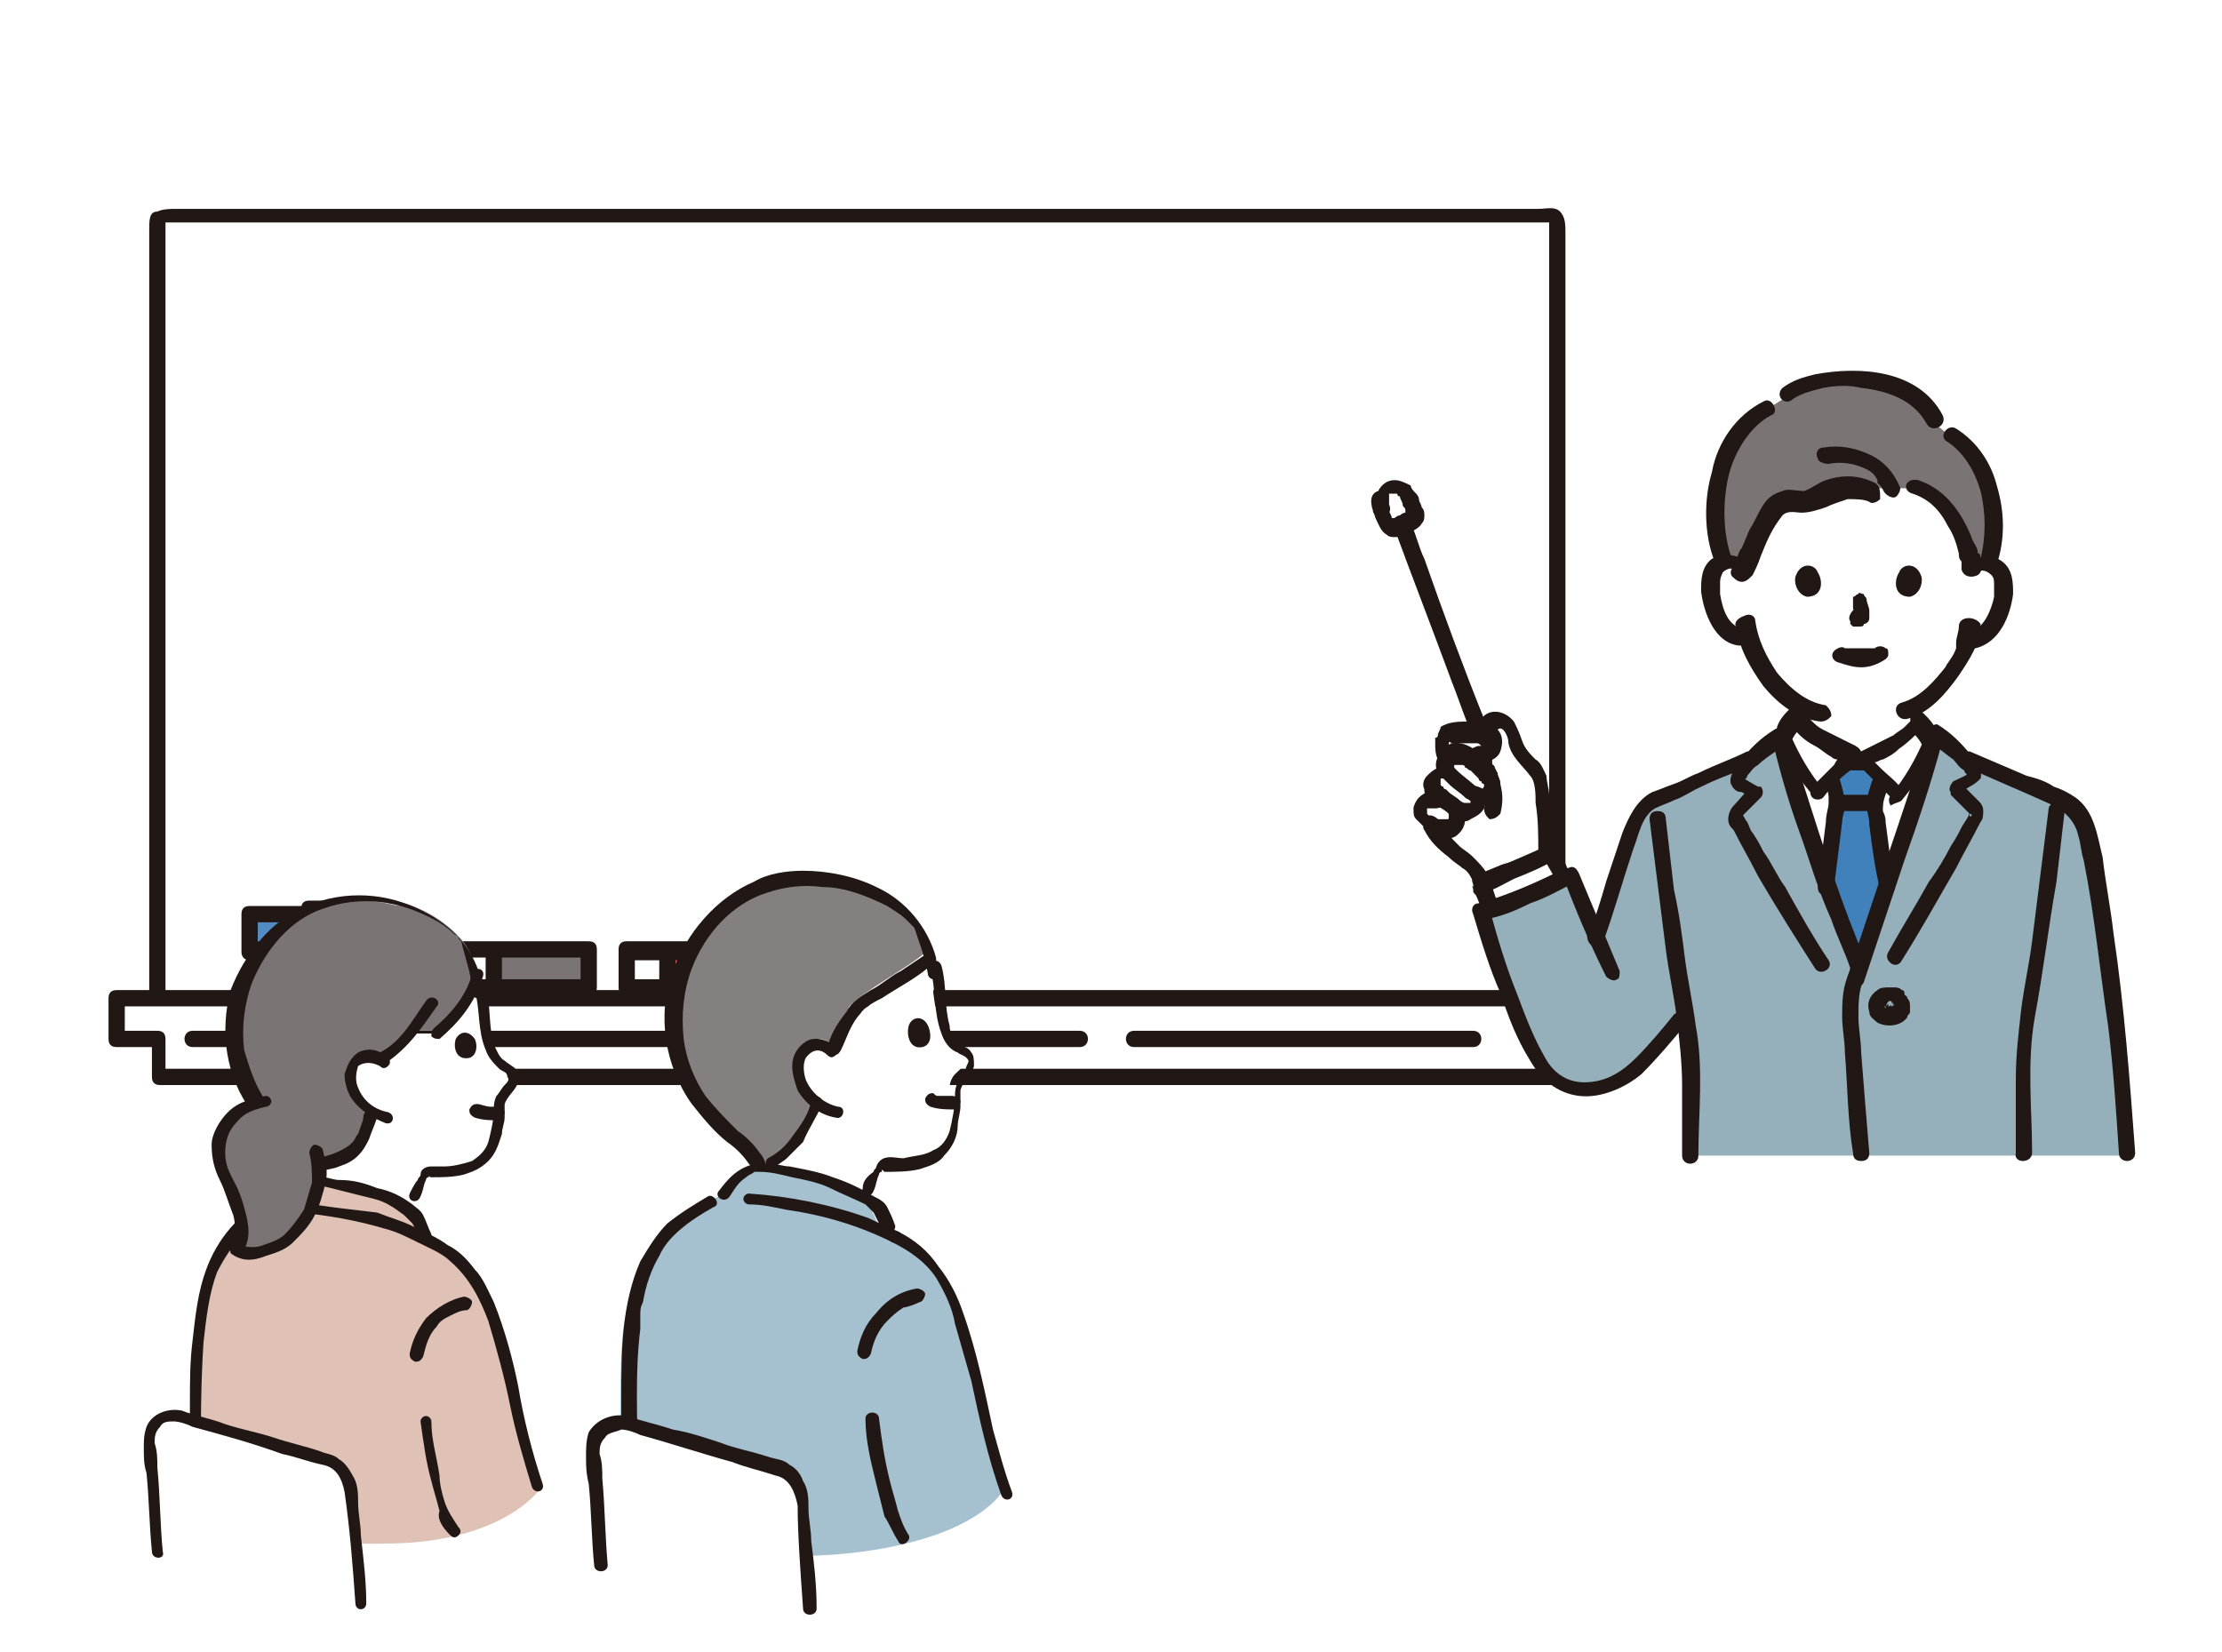 <?xml version="1.0" encoding="utf-8"?>
<!-- Generator: Adobe Illustrator 25.4.8, SVG Export Plug-In . SVG Version: 6.00 Build 0)  -->
<svg version="1.1" id="レイヤー_1" xmlns="http://www.w3.org/2000/svg" xmlns:xlink="http://www.w3.org/1999/xlink" x="0px"
	 y="0px" viewBox="0 0 81.9 60.9" style="enable-background:new 0 0 81.9 60.9;" xml:space="preserve">
<style type="text/css">
	.st0{fill:#FFFFFF;}
	.st1{fill:#211715;}
	.st2{fill:#7A7474;}
	.st3{fill:#E5625D;}
	.st4{fill:#528CC2;}
	.st5{fill:#96B0BB;}
	.st6{fill:#4081BC;}
	.st7{fill:#84807F;}
	.st8{fill:#A5C0CF;}
	.st9{fill:#DFC2B5;}
</style>
<rect class="st0" width="81.9" height="60.9"/>
<g>
	<path class="st0" d="M5.8,36.8V8.1c0-0.2,0.1-0.3,0.3-0.3c5.9,0,44.3,0,51.1,0c0.2,0,0.3,0.1,0.3,0.3c0,0,0,0,0,0
		c0,2.8,0,22.9,0,28.7L5.8,36.8z"/>
	<path class="st1" d="M6.1,36.8V8.3c0,0,0-0.1,0-0.1c0-0.1,0,0,0,0c0.2,0,0.3,0,0.5,0h1.4l3.9,0h5.2h6.1h6.5h6.7h6.4h5.8h4.7h3.3
		h0.4c0.1,0,0.1,0,0.1,0c0,0,0,0.2,0,0.2v0.3c0,0.6,0,1.1,0,1.7c0,1.7,0,3.5,0,5.2l0,6.7c0,2.3,0,4.6,0,6.9l0,5.7c0,0.6,0,1.3,0,1.9
		c0,0.4,0.6,0.4,0.6,0c0-1.6,0-3.1,0-4.7l0-6.5c0-2.3,0-4.7,0-7l0-6.1c0-1.3,0-2.6,0-3.9c0-0.3,0-0.6-0.2-0.8
		c-0.2-0.2-0.5-0.1-0.8-0.1h-1.4h-4.1h-5.3h-6.2h-6.7h-6.7h-6.4h-5.7l-4.6,0H6.5c-0.2,0-0.5,0-0.7,0.1C5.5,7.8,5.5,8.1,5.5,8.5v28.3
		C5.5,37.1,6.1,37.1,6.1,36.8z"/>
	<path class="st0" d="M59.1,38.3c0-0.8,0-0.5,0-1.5l-54.8,0c0,0.8,0,0.1,0,1.5h1.6c0,0.2,0,0.7,0,1.4c2.4,0,50.2,0,51.7,0
		c0-0.5,0-0.9,0-1.4L59.1,38.3z"/>
	<path class="st1" d="M59.4,38.3c0-0.5,0-1,0-1.5c0-0.2-0.1-0.3-0.3-0.3H46.9h-7h-7.6h-7.6h-7.1h-6.1H4.3c-0.2,0-0.3,0.1-0.3,0.3
		c0,0.5,0,1,0,1.5c0,0.2,0.1,0.3,0.3,0.3h1.6l-0.3-0.3c0,0.5,0,0.9,0,1.4c0,0.2,0.1,0.3,0.3,0.3h1.9h4h5.6h6.6h7.2h7.2H45h5.7h4.3
		h2.4c0.2,0,0.3-0.1,0.3-0.3c0-0.5,0-0.9,0-1.4l-0.3,0.3h1.6c0.4,0,0.4-0.6,0-0.6h-1.6c-0.2,0-0.3,0.1-0.3,0.3c0,0.5,0,0.9,0,1.4
		l0.3-0.3H52h-5.4H40h-7.2h-7.2h-6.8H13H8.5H5.8l0.3,0.3c0-0.5,0-0.9,0-1.4C6.1,38.1,6,38,5.8,38H4.3l0.3,0.3c0-0.5,0-1,0-1.5
		l-0.3,0.3h5.9H16h7h7.6h7.6h7.2h6.2H59l-0.3-0.3c0,0.5,0,1,0,1.5C58.7,38.7,59.4,38.7,59.4,38.3z"/>
	<path class="st1" d="M54.3,38c-1.4,0-2.9,0-4.3,0c-2,0-4,0-6,0c-0.7,0-1.5,0-2.2,0c-0.4,0-0.4,0.6,0,0.6c1.6,0,3.1,0,4.7,0
		c2,0,3.9,0,5.9,0c0.6,0,1.3,0,1.9,0C54.7,38.6,54.7,38,54.3,38L54.3,38z"/>
	<path class="st1" d="M39.8,38c-0.4,0-0.8,0-1.2,0l-2.4,0l-3.4,0l-4.1,0l-4.4,0l-4.5,0l-4.2,0l-3.7,0c-0.9,0-1.9,0-2.8,0
		c-0.6,0-1.1,0-1.7,0H7.1c-0.4,0-0.4,0.6,0,0.6c0.4,0,0.9,0,1.3,0l2.6,0l3.5,0l4.1,0l4.5,0l4.5,0l4.2,0l3.6,0l2.7,0c0.5,0,1,0,1.5,0
		h0.2C40.2,38.6,40.2,38,39.8,38L39.8,38z"/>
	<path class="st2" d="M21.7,36.4c0-0.7,0-1,0-1.4c-0.9,0-3.8,0-5,0c0,0.5,0,1,0,1.4C17.4,36.4,20.6,36.4,21.7,36.4z"/>
	<path class="st0" d="M16.7,35.3c0-0.1,0-0.1,0-0.2h1.6v1.4h-1.6C16.6,36.1,16.7,35.6,16.7,35.3z"/>
	<path class="st1" d="M22,36.4c0-0.5,0-0.9,0-1.4c0-0.2-0.1-0.3-0.3-0.3c-1.7,0-3.3,0-5,0c-0.2,0-0.3,0.1-0.3,0.3c0,0.5,0,0.9,0,1.4
		c0,0.2,0.1,0.3,0.3,0.3c1.7,0,3.4,0,5,0c0.4,0,0.4-0.6,0-0.6c-1.7,0-3.4,0-5,0l0.3,0.3c0-0.5,0-0.9,0-1.4l-0.3,0.3c1.7,0,3.3,0,5,0
		L21.4,35c0,0.5,0,0.9,0,1.4C21.4,36.8,22,36.8,22,36.4z"/>
	<path class="st1" d="M17.9,35.1v1.4c0,0.2,0.1,0.3,0.3,0.3s0.3-0.1,0.3-0.3v-1.4c0-0.2-0.1-0.3-0.3-0.3S17.9,34.9,17.9,35.1z"/>
	<path class="st3" d="M28,36.4c0-0.7,0-1,0-1.4c-0.9,0-3.8,0-5,0c0,0.5,0,1,0,1.4C23.7,36.4,26.9,36.4,28,36.4z"/>
	<path class="st0" d="M23,35.3c0-0.1,0-0.1,0-0.2h1.6v1.4H23C23,36.1,23,35.6,23,35.3z"/>
	<path class="st1" d="M28.4,36.4c0-0.5,0-0.9,0-1.4c0-0.2-0.1-0.3-0.3-0.3c-1.7,0-3.3,0-5,0c-0.2,0-0.3,0.1-0.3,0.3
		c0,0.5,0,0.9,0,1.4c0,0.2,0.1,0.3,0.3,0.3c1.7,0,3.4,0,5,0c0.4,0,0.4-0.6,0-0.6c-1.7,0-3.4,0-5,0l0.3,0.3c0-0.5,0-0.9,0-1.4
		L23,35.4c1.7,0,3.3,0,5,0L27.7,35c0,0.5,0,0.9,0,1.4C27.7,36.8,28.4,36.8,28.4,36.4z"/>
	<path class="st1" d="M24.3,35.1v1.4c0,0.2,0.1,0.3,0.3,0.3s0.3-0.1,0.3-0.3v-1.4c0-0.2-0.1-0.3-0.3-0.3S24.3,34.9,24.3,35.1z"/>
	<path class="st0" d="M9.5,36.4c0-1,0-0.8,0-1.4c1.3,0,3.4,0,5.1,0c0,0.7,0,0.8,0,1.4C13.6,36.4,11.2,36.4,9.5,36.4z"/>
	<path class="st4" d="M9.2,35.1c0-1,0-0.8,0-1.4c1.5,0,3.9,0,5.9,0c0,0.8,0,0.9,0,1.4C13.9,35.1,11,35.1,9.2,35.1z"/>
	<path class="st1" d="M9.9,36.4c0-0.5,0-0.9,0-1.4l-0.3,0.3c1.7,0,3.4,0,5.1,0l-0.3-0.3c0,0.5,0,0.9,0,1.4l0.3-0.3
		c-1.7,0-3.4,0-5.1,0c-0.4,0-0.4,0.6,0,0.6c1.7,0,3.4,0,5.1,0c0.2,0,0.3-0.1,0.3-0.3c0-0.5,0-0.9,0-1.4c0-0.2-0.1-0.3-0.3-0.3
		c-1.7,0-3.4,0-5.1,0c-0.2,0-0.3,0.1-0.3,0.3c0,0.5,0,0.9,0,1.4C9.2,36.8,9.9,36.8,9.9,36.4z"/>
	<path class="st1" d="M9.5,35.1c0-0.5,0-0.9,0-1.4l-0.3,0.3c2,0,3.9,0,5.9,0l-0.3-0.3c0,0.5,0,0.9,0,1.4l0.3-0.3c-2,0-3.9,0-5.9,0
		c-0.4,0-0.4,0.6,0,0.6c2,0,3.9,0,5.9,0c0.2,0,0.3-0.1,0.3-0.3c0-0.5,0-0.9,0-1.4c0-0.2-0.1-0.3-0.3-0.3c-2,0-3.9,0-5.9,0
		c-0.2,0-0.3,0.1-0.3,0.3c0,0.5,0,0.9,0,1.4C8.9,35.5,9.5,35.5,9.5,35.1z"/>
	<path class="st0" d="M11.4,35.1c0-1.1,0-0.9,0-1.6c0.3,0,0.9,0,1.4,0c0,0.8,0,1,0,1.6C12.5,35.1,11.9,35.1,11.4,35.1z"/>
	<path class="st1" d="M11.7,35.1c0-0.5,0-1,0-1.6l-0.3,0.3c0.5,0,0.9,0,1.4,0l-0.3-0.3c0,0.5,0,1,0,1.6l0.3-0.3c-0.5,0-0.9,0-1.4,0
		c-0.2,0-0.3,0.1-0.3,0.3s0.1,0.3,0.3,0.3c0.5,0,0.9,0,1.4,0c0.2,0,0.3-0.1,0.3-0.3c0-0.5,0-1,0-1.6c0-0.2-0.1-0.3-0.3-0.3
		c-0.5,0-0.9,0-1.4,0c-0.2,0-0.3,0.1-0.3,0.3c0,0.5,0,1,0,1.6c0,0.2,0.1,0.3,0.3,0.3S11.7,35.2,11.7,35.1z"/>
	<path class="st1" d="M70.2,26.1c0,0.3,0,0.7,0.2,1c0.1,0.2,0.3,0.4,0.5,0.5c0.2,0.2,0.4,0.3,0.6,0.4c0.1,0.1,0.2,0.1,0.3,0.2
		c0.1,0.1,0.3,0,0.4-0.1c0.1-0.1,0-0.3-0.1-0.4c-0.1-0.1-0.2-0.1-0.3-0.2c-0.1-0.1-0.2-0.1-0.2-0.2c-0.1,0-0.1-0.1-0.1-0.1l-0.1,0
		c0.1,0,0,0,0,0c-0.1-0.1-0.2-0.2-0.3-0.2c0,0-0.1-0.1-0.1-0.1c0,0,0,0-0.1-0.1c0,0,0,0,0,0c0,0-0.1-0.1-0.1-0.1l0,0c0,0,0,0,0-0.1
		c0,0,0-0.1,0-0.1c0-0.1,0-0.1,0-0.2c0-0.1,0-0.2,0-0.3c0-0.2-0.1-0.3-0.3-0.3C70.3,25.8,70.2,25.9,70.2,26.1L70.2,26.1z"/>
	<path class="st1" d="M65.2,28.3c0.1-0.1,0.2-0.1,0.3-0.2c0.2-0.1,0.4-0.3,0.6-0.4c0.2-0.2,0.3-0.3,0.4-0.5c0.1-0.3,0.2-0.7,0.2-1
		c0-0.2-0.1-0.3-0.3-0.3s-0.3,0.1-0.3,0.3c0,0.1,0,0.3,0,0.4c0,0,0,0.1,0,0.2c0,0,0,0.1,0,0.1c0,0.1,0-0.1,0,0c0,0,0,0.1-0.1,0.1
		c0,0,0,0,0,0c0,0,0,0,0,0c0,0,0,0-0.1,0.1c-0.1,0.1-0.1,0.2-0.2,0.2c0,0-0.1,0.1-0.1,0.1c0,0-0.1,0.1,0,0c0,0,0,0-0.1,0
		c-0.1,0.1-0.2,0.1-0.2,0.2c-0.1,0.1-0.2,0.1-0.3,0.2c-0.1,0.1-0.2,0.3-0.1,0.4C64.8,28.3,65,28.4,65.2,28.3z"/>
	<path class="st0" d="M53.2,28c0-0.1,0.1-0.1,0.1-0.2c-0.1-0.3-0.2-0.4-0.1-0.6c0-0.3,0.7-0.5,1.4-0.4c0.1,0,0.2,0,0.3,0.1
		c0-0.1,0.1-0.2,0.1-0.2c0-0.2,0.2-0.3,0.4-0.3c0.4,0,0.6,0.5,0.6,0.8c0.1,0.2,0.2,0.4,0.3,0.6c0.2,0.2,0.3,0.4,0.5,0.6
		c0.2,0.4,0.3,1.7,0.4,3.1c-0.7,0.3-2,0.9-2.4,1l0-0.1l-0.1-0.1c-0.1-0.2-0.3-0.4-0.5-0.5c-0.1-0.1-0.2-0.2-0.3-0.3
		c-0.4-0.3-0.7-0.7-1-1.1c0,0-0.1-0.1-0.1-0.2c-0.1-0.1-0.2-0.3-0.3-0.5c0-0.2,0.3-0.4,0.5-0.4l-0.1-0.1c-0.2-0.1-0.1-0.4,0.1-0.6
		c0.1-0.1,0.3-0.2,0.4-0.1c0-0.1-0.1-0.2-0.1-0.2C53.2,28.3,53.2,28.2,53.2,28z"/>
	<path class="st0" d="M54.8,32.6c0.4-0.2,1.8-0.7,2.4-1.1c0.1,0.1,0.3,0.6,0.4,0.8l0,0.1c-0.8,0.4-1.8,0.9-2.6,1.1l0-0.1
		C54.8,33.2,54.7,32.7,54.8,32.6C54.7,32.6,54.7,32.6,54.8,32.6z"/>
	<path class="st0" d="M72.7,20.9c0.1-0.1,0.3-0.2,0.5-0.1c0.2,0,0.3,0.1,0.4,0.3c0.1,0.1,0.1,0.2,0.1,0.3c0,0.5-0.1,0.9-0.3,1.4
		c-0.1,0.2-0.2,0.4-0.4,0.5c-0.2,0.2-0.4,0.2-0.6,0.1c0,0.2-0.1,0.4-0.2,0.6c-0.1,0.4-0.8,1.5-1.8,2.1c0,0.3,0,0.6,0.1,0.8
		C70.8,27.3,72,28,72,28c0,0-0.4,2.8-3.7,2.8C65.1,30.8,65,28,65,28c0.1,0,1-0.6,1.2-1.1c0.1-0.3,0.1-0.5,0.1-0.8
		c-0.4-0.2-0.8-0.5-1.1-0.9c-0.4-0.5-0.7-1.1-0.9-1.8c-0.3,0.1-0.5,0-0.6-0.2c-0.2-0.2-0.3-0.3-0.4-0.5c-0.2-0.4-0.3-0.9-0.3-1.4
		c0-0.1,0-0.2,0.1-0.3c0.1-0.2,0.3-0.3,0.4-0.3c0.2,0,0.4,0,0.5,0.1c0,0-0.1-3.6,4.4-3.6C72.9,17.3,72.7,20.9,72.7,20.9z"/>
	<path class="st2" d="M64.1,20.8c0.1,0.1,0.2-0.1,0.3-0.3c0.1-0.2,0.2-0.4,0.3-0.6c0-0.1,0.1-0.2,0.2-0.3c0-0.1,0.1-0.2,0.1-0.3
		c0.1-0.2,0.2-0.4,0.3-0.6c0.1-0.1,0.1-0.2,0.2-0.2c0.3-0.2,0.6,0,1-0.1c0.4,0,0.7-0.3,1-0.4c0.5-0.2,1.2-0.2,1.6,0
		c0.2,0,0.4,0,0.7,0c0.2,0,0.5,0,0.7,0c0.6,0.1,1.2,0.5,1.5,1.1c0.2,0.4,0.4,0.8,0.5,1.2c0,0.1,0.1,0.3,0.1,0.4c0,0.1,0,0.1,0,0.2
		c0,0,0,0,0.1,0l0,0c0.1-0.1,0.3-0.2,0.5-0.1c0.3-1,0.2-2.4-0.1-3.2c-0.2-0.5-0.5-1.2-1.2-1.5l-0.6-0.5c-0.3-0.6-0.8-1-1.6-1.3
		c-0.8-0.3-3.1-0.3-3.8,0.3l-0.8,0.5c-0.9,0.4-1.5,1.4-1.8,2.4c-0.3,1-0.3,2.5,0.1,3.3C63.7,20.7,63.9,20.7,64.1,20.8"/>
	<path class="st5" d="M65.6,27.1c-0.3,0.2-0.7,0.5-0.9,0.8L64.4,28c-0.9,0.4-2.1,0.9-3,1.3c-0.3,0.1-0.6,0.2-0.8,0.4
		c-0.2,0.2-0.4,0.5-0.5,0.8c-0.6,1.6-0.7,2.5-1.4,4.2c-0.3-0.8-0.6-1.5-1-2.4c-0.9,0.4-2.4,1.1-3.2,1.3c0.4,1.4,0.9,2.9,1.5,4.3
		c0.4,1,0.9,2,2,2.2c0.7,0.1,1.5-0.2,2-0.6c0.5-0.5,1.3-1.4,1.7-1.9l0.3,0c0.2,0.9,0.1,1.7,0.1,2.7c0,0.8,0,1.4,0,2.3l16.1,0
		c-0.4-5.4-1-10.2-1.5-11.9c-0.1-0.4-0.3-0.7-0.6-0.9c-0.2-0.2-0.6-0.3-0.9-0.4c-0.9-0.4-2.1-0.9-3-1.3c0,0-0.1,0-0.2-0.1
		c-0.3-0.3-0.6-0.5-0.9-0.7c-0.4,1.7-1.1,3.6-1.7,5.2c-0.4,1.1-0.8,2.2-1.1,3.4c-0.5-1.2-0.8-2.1-1.3-3.4
		C66.7,30.7,66,28.8,65.6,27.1"/>
	<path class="st1" d="M53.4,30.1C53.4,30.1,53.4,30.2,53.4,30.1C53.4,30,53.4,30.1,53.4,30.1C53.4,30,53.4,30.1,53.4,30.1
		C53.4,30.1,53.4,30.1,53.4,30.1C53.4,30.2,53.4,30,53.4,30.1C53.4,30.1,53.4,30.1,53.4,30.1C53.4,30.2,53.4,30.2,53.4,30.1
		c0,0,0,0.1,0,0.1c0,0,0,0,0,0C53.4,30.2,53.4,30.2,53.4,30.1c0,0.1,0,0.1,0,0.1C53.4,30.2,53.4,30.2,53.4,30.1c0,0.1,0,0.1-0.1,0.1
		c0,0,0,0,0,0c0,0,0,0,0,0c0,0,0,0-0.1,0c-0.1,0,0,0,0,0c0,0,0,0-0.1,0c0,0,0,0,0,0c0,0,0.1,0,0,0c0,0-0.1,0-0.1,0c0,0,0,0,0,0
		c0,0,0,0,0,0c0,0,0,0-0.1,0c0,0-0.1-0.1-0.1-0.1c0,0,0,0,0,0c0,0,0,0,0,0c0,0,0,0-0.1,0c0,0-0.1-0.1-0.1-0.1c0,0,0,0,0,0
		c0,0,0,0,0-0.1c0,0,0,0,0,0c0,0,0,0,0,0c0,0,0-0.1,0-0.1c0,0,0,0.1,0,0c0,0,0,0,0,0c0,0,0,0.1,0,0c0,0,0,0,0,0c0,0,0,0.1,0,0
		c0,0,0-0.1,0,0c0,0,0,0,0,0c0,0,0,0,0,0c0,0-0.1,0,0,0c0,0,0,0,0.1,0c0,0,0,0,0,0c0,0-0.1,0,0,0c0,0,0,0,0.1,0c0,0,0,0,0,0
		c0,0-0.1,0,0,0c0,0,0,0,0.1,0c0,0-0.1,0,0,0c0,0,0,0,0,0c0.2,0,0.3-0.1,0.4-0.2c0-0.2-0.1-0.3-0.2-0.4c-0.3-0.1-0.6,0-0.8,0.2
		c-0.1,0.1-0.2,0.3-0.2,0.4c0,0.2,0,0.3,0.1,0.4c0.1,0.1,0.2,0.2,0.3,0.3c0.1,0.1,0.2,0.2,0.4,0.3c0.2,0.1,0.3,0.1,0.5,0.1
		c0.2,0,0.3-0.1,0.4-0.2c0.2-0.2,0.3-0.6,0.1-0.9c0-0.1-0.1-0.1-0.2-0.1c-0.2,0-0.3,0.1-0.4,0.2C53.4,29.9,53.4,30,53.4,30.1
		L53.4,30.1z"/>
	<path class="st1" d="M53.6,28.4c-0.2-0.1-0.4-0.1-0.6-0.1c-0.2,0.1-0.3,0.2-0.4,0.3c-0.1,0.1-0.2,0.3-0.1,0.5c0,0.1,0,0.2,0.1,0.3
		c0,0.1,0.1,0.1,0.1,0.1c0,0,0,0,0,0c0,0,0,0,0,0c0.2,0.2,0.5,0.3,0.7,0.5c0.1,0.1,0.2,0.1,0.3,0.2c0.2,0.1,0.4,0.1,0.5,0
		c0.2-0.1,0.4-0.2,0.5-0.4c0.1-0.2,0.1-0.5-0.1-0.7c-0.1-0.1-0.3-0.2-0.4-0.1c-0.1,0.1-0.2,0.3-0.1,0.4c0,0,0,0.1,0.1,0.1
		c0,0,0-0.1,0,0c0,0.1,0,0,0,0c0,0,0,0.1,0,0c0-0.1,0,0.1,0,0.1c0,0,0-0.1,0,0c0,0,0,0,0,0c0,0,0,0,0,0s0,0,0,0l0,0c0,0,0,0,0,0
		c0,0,0,0,0,0c0,0,0,0,0,0c0,0,0,0-0.1,0c0,0,0,0,0,0c0,0,0.1,0,0,0c0,0,0,0-0.1,0c-0.1,0,0.1,0,0,0c0,0,0,0,0,0c0,0,0.1,0,0,0
		c-0.1,0-0.2-0.1-0.2-0.1c-0.1-0.1-0.3-0.2-0.4-0.3c0,0-0.1,0,0,0c0,0,0,0,0,0c0,0,0,0-0.1-0.1c0,0-0.1,0-0.1-0.1c0,0-0.1,0-0.1-0.1
		c0,0-0.1-0.1,0,0c0,0,0,0,0,0c0,0,0,0,0,0c0,0.1,0,0,0,0c0,0,0,0,0,0c0,0,0,0,0,0c0,0,0,0,0,0c0,0,0-0.1,0-0.1c0,0,0,0,0,0
		c0,0,0,0,0,0c0,0,0,0,0,0c0,0,0-0.1,0-0.1c0,0-0.1,0.1,0,0c0,0,0,0,0,0c0,0-0.1,0,0,0c0,0,0,0,0,0c0,0,0,0,0,0c0,0,0,0,0,0
		c0,0,0,0,0,0c0,0,0,0,0.1,0c0,0,0.1,0,0,0c0,0,0,0,0,0c0,0,0,0,0.1,0c-0.1,0,0,0,0,0c0.1,0.1,0.3,0,0.4-0.1S53.8,28.5,53.6,28.4
		L53.6,28.4z"/>
	<path class="st1" d="M54.4,29c-0.2-0.2-0.5-0.4-0.7-0.6c0,0-0.1-0.1-0.1-0.1c0,0,0,0,0,0c0,0,0,0,0,0c0,0.1,0,0.1,0,0
		c0,0.1,0,0,0,0c0,0,0,0,0,0c0,0,0,0.1,0,0c0,0,0-0.1,0-0.1c0,0,0,0,0,0c0,0,0,0,0,0c0,0,0,0,0,0c0,0,0,0,0,0c0,0,0,0,0,0
		c0,0,0,0,0,0c0,0,0,0,0,0c0,0-0.1,0,0,0c0,0,0,0,0,0c0.1,0,0,0,0,0c0,0,0,0,0.1,0h0c0,0,0,0,0,0c0,0,0.1,0,0.1,0c0,0-0.1,0,0,0
		c0,0,0,0,0.1,0c0,0,0.1,0,0.1,0.1c0.1,0,0.1,0.1,0.2,0.1c0,0,0,0,0,0c0,0,0.1,0.1,0.1,0.1c0.1,0.1,0.1,0.1,0.2,0.2c0,0,0,0,0,0
		c0,0,0,0.1,0,0c0,0,0,0.1,0.1,0.1c0,0,0,0.1,0.1,0.1c0,0,0,0.1,0,0c0,0,0,0,0,0c0,0.1,0,0,0,0c0,0,0,0,0,0.1c0,0,0-0.1,0,0l0,0
		c0,0,0,0,0,0c0,0-0.1,0.1,0,0.1c0,0,0,0,0,0c0,0,0,0,0,0c0,0,0,0,0,0c0,0,0,0,0,0c0,0,0,0,0,0l0,0c-0.1,0,0,0,0,0c0,0-0.1,0,0,0
		C54.5,29,54.5,29,54.4,29C54.4,29,54.4,29,54.4,29C54.5,29,54.4,29,54.4,29c-0.1-0.1-0.3-0.1-0.4,0c-0.1,0.1-0.1,0.3,0,0.4
		c0.2,0.1,0.4,0.3,0.6,0.3c0.3,0,0.5-0.2,0.6-0.4c0.1-0.1,0.1-0.2,0.1-0.4c0-0.1-0.1-0.3-0.1-0.4c-0.1-0.2-0.2-0.4-0.4-0.5
		c-0.3-0.3-0.8-0.7-1.3-0.6c-0.2,0.1-0.4,0.2-0.5,0.5c-0.1,0.2-0.1,0.4,0,0.6c0.1,0.1,0.1,0.2,0.2,0.2c0.1,0.1,0.1,0.1,0.2,0.2
		c0.2,0.2,0.4,0.3,0.6,0.5c0.1,0.1,0.3,0.1,0.4,0C54.5,29.3,54.5,29.1,54.4,29z"/>
	<path class="st1" d="M55.2,26.9C55.2,26.9,55.2,26.8,55.2,26.9c0.1-0.1,0.2,0,0.2,0c0.1,0.1,0.2,0.3,0.2,0.5
		c0.1,0.5,0.5,0.8,0.8,1.2c0.2,0.2,0.2,0.7,0.2,1c0.1,0.6,0.1,1.2,0.1,1.8c0,0.4,0.6,0.4,0.6,0c-0.1-0.7-0.1-1.4-0.2-2.1
		c0-0.2-0.1-0.5-0.1-0.7c-0.1-0.2-0.2-0.5-0.4-0.6c-0.2-0.2-0.4-0.4-0.5-0.7c-0.1-0.3-0.2-0.5-0.3-0.7c-0.4-0.5-1.1-0.5-1.3,0.1
		C54.5,27.1,55.1,27.3,55.2,26.9L55.2,26.9z"/>
	<path class="st1" d="M54.4,27.9c0.1,0.3,0.1,0.7,0.3,1c0.1,0.3,0.1,0.6,0,0.9c0,0.2,0.1,0.3,0.2,0.4c0.2,0,0.3-0.1,0.4-0.2
		c0.1-0.4,0.1-0.7,0-1.1c0-0.2-0.1-0.3-0.2-0.5c0-0.1,0-0.2-0.1-0.2c0,0,0-0.1,0-0.1c0,0,0,0,0-0.1c0,0,0,0,0,0
		c0-0.2-0.1-0.3-0.3-0.3C54.6,27.6,54.4,27.7,54.4,27.9L54.4,27.9z"/>
	<path class="st1" d="M54.5,28.2c0.3-0.1,0.7-0.2,0.8-0.5c0.1-0.3,0.1-0.6-0.1-0.8c-0.3-0.3-0.7-0.3-1.1-0.3c-0.3,0-0.7,0-1,0.2
		C53.1,26.9,53,27,53,27.1c0,0,0,0.1-0.1,0.1c0,0,0,0,0,0c0,0.1,0,0.1,0,0.1c0,0,0,0,0,0.1c0,0.2,0,0.4,0.1,0.6
		c0.1,0.1,0.3,0.2,0.4,0.1c0.1-0.1,0.2-0.3,0.1-0.4c0-0.1,0-0.1-0.1-0.2c0,0,0,0,0-0.1c0,0.1,0,0,0,0c0,0,0,0,0,0c0,0.1,0-0.1,0,0
		c0,0.1,0,0,0,0s0,0,0,0c0,0,0,0,0,0c0,0,0-0.1,0.1,0c0,0-0.1,0,0,0c0,0,0,0,0,0c0,0,0,0,0.1,0c0,0,0,0,0,0c0,0,0,0,0,0
		c0,0,0.1,0,0.1,0c0,0,0.1,0,0.1,0c0,0,0,0,0.1,0c0,0,0,0,0,0c0,0,0,0,0,0c0,0,0,0,0.1,0c0,0,0.1,0,0.1,0c0.1,0,0.1,0,0.2,0
		c0,0,0.1,0,0.1,0c0,0,0.1,0,0,0c0,0,0,0,0,0c0.1,0,0.1,0,0.2,0.1c0,0,0,0,0,0c0,0,0,0,0,0c0,0,0.1,0,0.1,0c0,0,0,0,0,0
		c-0.1,0,0,0,0,0c0,0,0,0,0,0c0,0-0.1,0,0,0c0,0,0,0,0,0c0,0,0,0,0,0c0,0,0,0,0,0c0,0,0,0,0,0c0,0,0,0,0,0c0,0,0,0,0,0c0,0,0,0,0,0
		c0,0,0-0.1,0,0c0,0,0,0.1,0,0c0-0.1,0,0,0,0c0,0,0,0,0,0c0,0,0,0,0,0c0,0,0,0,0,0c0,0,0,0,0,0c0,0,0,0-0.1,0c0,0-0.1,0-0.1,0
		c0.1,0,0,0,0,0c-0.1,0-0.2,0.1-0.3,0.1c-0.2,0-0.3,0.2-0.2,0.4C54.2,28.2,54.4,28.3,54.5,28.2L54.5,28.2z"/>
	<path class="st1" d="M52.5,30.6c0.2,0.4,0.5,0.7,0.9,1c0.2,0.2,0.4,0.3,0.5,0.4c0.2,0.1,0.3,0.3,0.4,0.5c0.1,0.1,0.3,0.2,0.4,0.1
		s0.2-0.3,0.1-0.4c-0.1-0.2-0.3-0.4-0.5-0.6c-0.2-0.2-0.4-0.3-0.5-0.4c-0.3-0.3-0.6-0.6-0.8-1c-0.1-0.1-0.3-0.2-0.4-0.1
		C52.5,30.3,52.4,30.5,52.5,30.6L52.5,30.6L52.5,30.6z"/>
	<path class="st1" d="M51.4,19.5c0.7,1.9,1.4,3.7,2.1,5.6c0.2,0.5,0.4,1.1,0.6,1.6c0,0.2,0.2,0.3,0.4,0.2c0.2,0,0.3-0.2,0.2-0.4
		c-0.8-2-1.5-3.9-2.2-5.9c-0.2-0.4-0.3-0.9-0.5-1.3C51.9,18.9,51.3,19.1,51.4,19.5L51.4,19.5z"/>
	<path class="st0" d="M50.9,18.7c0,0,0.1,0.2,0.2,0.6c0.1,0.2,0.3,0.3,0.4,0.2l0.4-0.2c0.2-0.1,0.3-0.3,0.2-0.4
		c-0.1-0.3-0.2-0.4-0.2-0.6c-0.1-0.3-0.4-0.4-0.7-0.3C50.9,18.1,50.8,18.4,50.9,18.7z"/>
	<path class="st1" d="M50.6,18.8l0.1,0.3c0.1,0.2,0.2,0.5,0.4,0.6c0.1,0.1,0.2,0.1,0.3,0.1c0.1,0,0.2,0,0.4-0.1
		c0.2-0.1,0.5-0.2,0.6-0.4c0.1-0.1,0.1-0.2,0.1-0.3c0-0.1,0-0.2-0.1-0.3c0-0.1-0.1-0.2-0.1-0.3c0-0.1-0.1-0.2-0.1-0.2
		c-0.1-0.1-0.2-0.2-0.2-0.3c-0.2-0.1-0.4-0.2-0.6-0.2c-0.3,0-0.5,0.2-0.6,0.4C50.5,18.2,50.5,18.5,50.6,18.8c0,0.2,0.2,0.3,0.4,0.2
		c0.2,0,0.3-0.2,0.2-0.4c0,0,0-0.1,0-0.1l0,0c0,0,0,0,0,0c0,0,0,0,0-0.1c0,0,0,0.1,0,0c0,0,0,0,0-0.1c0-0.1,0,0,0,0c0,0,0,0,0-0.1
		c0,0,0,0,0,0c0,0-0.1,0.1,0,0c0,0,0,0,0,0l0,0c0,0,0,0,0,0l0,0c0,0,0,0,0,0c0,0,0,0,0,0c0,0,0,0,0,0l0,0c0,0,0,0,0,0
		c0,0,0.1,0,0.1,0c0,0,0,0,0,0c0,0,0,0,0,0c0,0,0.1,0,0.1,0c0,0-0.1,0,0,0c0,0,0,0,0.1,0c0,0,0,0,0,0c0,0,0,0,0,0c0,0,0,0,0,0
		c0,0,0,0,0,0c0,0,0,0.1,0.1,0.1c0,0,0,0.1,0,0c0,0,0,0,0,0c0,0.1,0.1,0.2,0.1,0.3c0,0.1,0.1,0.1,0.1,0.2c0,0,0,0.1,0,0.1
		c0,0.1,0-0.1,0,0v0c0,0,0,0,0,0c0,0,0,0,0,0c0,0,0-0.1,0,0c0,0.1,0,0,0,0c0,0,0,0,0,0c0,0,0.1,0,0,0c0,0,0,0,0,0c0,0-0.1,0-0.2,0.1
		c-0.1,0-0.2,0.1-0.2,0.1c-0.1,0,0,0,0,0h-0.1c0,0,0.1,0,0,0c-0.1,0,0,0,0,0c-0.1,0,0,0,0,0l0,0c0,0,0,0,0,0c0,0,0,0,0,0
		c0,0,0,0,0,0c0-0.1-0.1-0.2-0.1-0.3c0-0.1-0.1-0.2-0.1-0.3c0-0.2-0.2-0.3-0.4-0.2C50.6,18.4,50.5,18.6,50.6,18.8z"/>
	<path class="st1" d="M72.9,21.1c0.1-0.1,0.3-0.1,0.5,0.1c0,0,0,0,0,0c0.1,0.1,0.1,0.2,0.1,0.4c0,0.1,0,0.3,0,0.4
		c-0.1,0.5-0.4,1.2-0.9,1.3c-0.2,0-0.3,0.2-0.2,0.4c0,0.2,0.2,0.3,0.4,0.2c0.9-0.2,1.3-1.2,1.4-2c0-0.4,0-0.9-0.4-1.2
		c-0.4-0.3-0.9-0.2-1.2,0.1c-0.1,0.1-0.1,0.3,0,0.4C72.6,21.2,72.8,21.2,72.9,21.1L72.9,21.1z"/>
	<path class="st1" d="M64.3,20.7c-0.3-0.3-0.8-0.3-1.2-0.1c-0.4,0.3-0.4,0.8-0.4,1.2c0.1,0.8,0.5,1.9,1.4,2c0.2,0,0.3-0.1,0.4-0.2
		c0-0.2-0.1-0.3-0.2-0.4c-0.6-0.1-0.8-0.7-0.9-1.3c0-0.1,0-0.3,0-0.4c0-0.1,0-0.2,0.1-0.4c0.1-0.1,0.3-0.2,0.4-0.1c0,0,0,0,0,0
		c0.1,0.1,0.3,0.1,0.4,0C64.4,21,64.4,20.8,64.3,20.7L64.3,20.7z"/>
	<path class="st1" d="M67.7,24.4c0.3,0.1,0.6,0.2,0.9,0.2c0.3,0,0.6-0.1,0.9-0.3c0.1-0.1,0.1-0.1,0.1-0.2c0-0.1,0-0.2-0.1-0.2
		c-0.1-0.1-0.3-0.1-0.4,0c0.1-0.1,0,0,0,0c0,0-0.1,0,0,0c0,0,0,0-0.1,0c-0.1,0-0.1,0-0.2,0c0,0,0.1,0,0,0c0,0,0,0-0.1,0
		c0,0-0.1,0-0.1,0c0,0-0.1,0-0.1,0c0,0,0,0-0.1,0c0,0,0,0,0,0c0,0,0,0,0,0c0,0-0.2,0-0.2,0c0,0-0.1,0-0.1,0c-0.1,0,0.1,0,0,0
		c0,0-0.1,0-0.1,0c-0.1-0.1-0.3,0-0.4,0.1C67.5,24.1,67.5,24.3,67.7,24.4C67.7,24.4,67.7,24.4,67.7,24.4L67.7,24.4z"/>
	<path class="st1" d="M68.3,22.4c0,0.1,0.1,0.3,0.1,0.4l0-0.1c0,0,0,0,0,0.1l0-0.1c0,0,0,0,0,0l0-0.1c0,0,0,0,0,0l0-0.1c0,0,0,0,0,0
		l0.1,0c0,0,0,0,0,0l0.1,0c0,0,0,0-0.1,0l0.1,0c0,0,0,0-0.1,0l0.1,0c0,0,0,0-0.1,0c0,0-0.1,0-0.1,0c0,0-0.1,0-0.1,0
		c-0.1,0.1-0.2,0.3-0.1,0.4c0,0,0,0,0,0l0,0.1c0,0,0.1,0.1,0.1,0.1c0.1,0,0.1,0,0.2,0c0.1,0,0.2,0,0.2-0.1c0.1,0,0.2-0.1,0.2-0.2
		c0-0.1,0-0.2,0-0.3c0-0.1-0.1-0.3-0.1-0.4c0-0.1-0.1-0.1-0.1-0.2c-0.1,0-0.2-0.1-0.2,0c-0.1,0-0.1,0.1-0.2,0.1
		C68.3,22.2,68.3,22.3,68.3,22.4L68.3,22.4z"/>
	<path class="st1" d="M66.2,21.2c-0.1,0.2,0,0.7,0.4,0.8c0.6,0,0.6-0.6,0.4-0.9C66.9,20.8,66.4,20.7,66.2,21.2z"/>
	<path class="st1" d="M70.8,21.2c0.1,0.2,0,0.7-0.4,0.8c-0.6,0-0.6-0.6-0.4-0.9C70.1,20.8,70.6,20.7,70.8,21.2z"/>
	<path class="st1" d="M55.2,33.3c-0.1-0.3-0.2-0.6-0.3-0.9l-0.2,0.5c0.4-0.1,0.7-0.3,1.1-0.5c0.5-0.2,1-0.4,1.5-0.7l-0.4-0.1
		c0.1,0.3,0.3,0.5,0.4,0.8c0.1,0.1,0.3,0.2,0.4,0.1c0.1-0.1,0.2-0.3,0.1-0.4c-0.1-0.3-0.2-0.5-0.4-0.8c-0.1-0.1-0.3-0.2-0.4-0.1
		c-0.5,0.2-0.9,0.4-1.4,0.6c-0.4,0.1-0.7,0.3-1.1,0.4c-0.2,0.1-0.3,0.2-0.2,0.4c0,0,0,0,0,0.1c-0.1-0.1,0,0,0,0.1
		c0,0.1,0,0.1,0.1,0.2c0.1,0.2,0.1,0.3,0.2,0.4c0,0.2,0.2,0.3,0.4,0.2C55.2,33.7,55.3,33.5,55.2,33.3L55.2,33.3z"/>
	<path class="st1" d="M71.6,15.3c-0.9-1.7-3.1-1.8-4.7-1.5c-0.4,0.1-0.8,0.2-1.2,0.5c-0.3,0.3,0.1,0.7,0.4,0.4
		c0.3-0.2,0.7-0.3,1.1-0.4c0.5-0.1,1-0.1,1.4,0c0.9,0.1,1.9,0.4,2.4,1.3C71.2,16,71.8,15.7,71.6,15.3L71.6,15.3z"/>
	<path class="st1" d="M72.2,23.1c0,0.2-0.1,0.4-0.1,0.6c0,0,0,0.1,0,0.1c0,0,0,0.1,0,0c0,0,0,0.1,0,0.1c-0.1,0.3-0.3,0.5-0.4,0.7
		c-0.4,0.5-0.9,1.1-1.6,1.3c-0.4,0.1-0.2,0.7,0.2,0.6c0.8-0.2,1.4-0.9,1.9-1.6c0.4-0.6,0.8-1.2,0.8-1.9
		C72.8,22.7,72.2,22.7,72.2,23.1L72.2,23.1z"/>
	<path class="st1" d="M64,23.1c0.1,0.8,0.5,1.5,1,2.2c0.5,0.6,1.2,1.2,2.1,1.3c0.2,0,0.3-0.1,0.4-0.2c0-0.2-0.1-0.3-0.2-0.4
		c-0.7-0.1-1.3-0.6-1.8-1.2c-0.4-0.6-0.7-1.2-0.8-1.9c0-0.2-0.2-0.3-0.4-0.2C64,22.8,63.9,23,64,23.1L64,23.1z"/>
	<path class="st1" d="M65,14.8c-1,0.5-1.7,1.5-1.9,2.6c-0.3,1-0.3,2.3,0.1,3.3c0.1,0.4,0.7,0.2,0.6-0.2c-0.3-0.9-0.3-2-0.1-2.9
		c0.2-0.9,0.8-1.9,1.6-2.3C65.6,15.2,65.3,14.6,65,14.8z"/>
	<path class="st1" d="M71.8,16.3c0.6,0.4,1,1.1,1.2,1.8c0.2,0.8,0.2,1.7,0,2.5c-0.1,0.4,0.5,0.5,0.6,0.2c0.3-0.9,0.3-1.9,0-2.9
		c-0.2-0.8-0.7-1.6-1.5-2.1C71.8,15.6,71.4,16.1,71.8,16.3L71.8,16.3z"/>
	<path class="st1" d="M69.1,17.8c-0.6-0.3-1.2-0.3-1.8-0.1c-0.3,0.1-0.5,0.3-0.8,0.4c-0.3,0-0.6-0.1-0.8,0c-0.3,0.1-0.5,0.2-0.7,0.5
		c-0.2,0.3-0.3,0.6-0.5,0.9c-0.1,0.2-0.2,0.5-0.3,0.7c-0.1,0.1-0.1,0.2-0.2,0.4c0,0,0,0.1,0,0.1c0,0,0,0,0,0.1c0,0.1,0,0,0,0l0.2,0
		h0l0.1,0.1l0,0c-0.3-0.3-0.7,0.2-0.4,0.4c0.2,0.2,0.4,0.2,0.6,0c0,0,0.1-0.1,0.1-0.1c0.1-0.2,0.2-0.4,0.3-0.7
		c0.2-0.5,0.4-1,0.8-1.5c0.2-0.2,0.5-0.1,0.7-0.1c0.3,0,0.6-0.1,0.9-0.2c0.2-0.1,0.5-0.2,0.8-0.3c0.3,0,0.6,0,0.8,0.1
		c0.1,0.1,0.3,0,0.4-0.1C69.3,18.1,69.3,17.9,69.1,17.8L69.1,17.8z"/>
	<path class="st1" d="M67.4,17.1c0.5-0.1,1,0,1.4,0.2c0.2,0.1,0.3,0.2,0.4,0.4c0,0,0,0.1,0,0c0,0,0,0,0,0.1c0,0,0.1,0.1,0.1,0.1
		c0.1,0.1,0.1,0.2,0.2,0.3c0.1,0.1,0.3,0.2,0.4,0.1c0.1-0.1,0.2-0.3,0.1-0.4c-0.2-0.5-0.6-0.9-1-1.1c-0.6-0.3-1.2-0.4-1.8-0.3
		c-0.2,0-0.3,0.2-0.2,0.4C67,17,67.2,17.1,67.4,17.1L67.4,17.1z"/>
	<path class="st1" d="M70.5,18.2c0.6,0.2,1,0.6,1.3,1.2c0.2,0.3,0.3,0.6,0.4,1c0,0.1,0,0.2,0.1,0.3c0,0.1,0,0.2,0,0.3
		c0.1,0.3,0.4,0.3,0.6,0.2c0.3-0.2,0-0.7-0.3-0.5c0,0,0,0,0,0h0.2l0,0l0.1,0.1l0,0l0.1,0.1c0,0,0-0.1,0-0.1c0-0.1,0-0.1,0-0.2
		c0-0.1,0-0.2-0.1-0.2c0-0.2-0.1-0.3-0.2-0.5c-0.1-0.3-0.3-0.7-0.5-1c-0.4-0.6-0.9-1-1.5-1.2C70.2,17.6,70.1,18.1,70.5,18.2
		L70.5,18.2z"/>
	<path class="st0" d="M68.7,27.9C68.6,27.9,68.6,27.9,68.7,27.9l-0.4,0c0,0-0.1-0.1-0.2-0.1c-0.8-0.3-1.6-0.9-1.9-1.3
		c-0.3,0.3-0.4,0.5-0.6,0.9c0.4,1.6,1.1,3.4,1.6,5c0.4,1.3,0.8,2.1,1.3,3.4c0.4-1.1,0.8-2.2,1.1-3.4c0.5-1.6,1.2-3.3,1.6-5
		c-0.2-0.4-0.3-0.6-0.6-0.9c-0.3,0.4-1,0.9-1.9,1.3C68.7,27.8,68.7,27.8,68.7,27.9z"/>
	<path class="st0" d="M69.9,29.3c0.5-0.6,1-1.3,1.3-2c-0.1-0.3-0.3-0.5-0.5-0.8c-0.3,0.4-1,0.9-1.9,1.3c-0.1,0-0.1,0.1-0.2,0.1
		c0,0,0,0.1,0,0.1c0,0,0.2,0.2,0.4,0.4C69.4,28.7,69.7,29,69.9,29.3z"/>
	<path class="st0" d="M67,29.3c-0.5-0.6-1-1.3-1.3-2c0.1-0.3,0.3-0.5,0.5-0.8c0.3,0.4,1,0.9,1.9,1.3c0.1,0,0.1,0.1,0.2,0.1
		c0,0,0,0.1,0,0.1c0,0-0.2,0.2-0.4,0.4C67.5,28.7,67.2,29,67,29.3z"/>
	<path class="st6" d="M68.7,28.1c-0.2,0-0.4,0-0.6,0c-0.1,0.1-0.2,0.2-0.3,0.3c-0.1,0.1-0.1,0.1-0.2,0.2c0,0.2,0.1,0.4,0.1,0.6
		c0,0,0,0.1,0,0.1c0,0.1,0,0.2,0,0.3c0,0-0.2,1.8-0.4,3.2c0.4,1,0.7,1.8,1.1,2.9c0.3-1,0.7-2,1-3.1c-0.2-1.4-0.4-2.9-0.4-3
		c0-0.2,0-0.3,0.1-0.5c0.1-0.2,0.1-0.3,0.1-0.5c-0.1-0.1-0.2-0.2-0.3-0.3c-0.1-0.1-0.2-0.2-0.3-0.3L68.7,28.1z"/>
	<path class="st1" d="M67.9,29.9c0.4,0,0.8,0,1.2,0c0.2,0,0.3-0.1,0.3-0.3s-0.1-0.3-0.3-0.3c-0.4,0-0.8,0-1.2,0
		c-0.2,0-0.3,0.1-0.3,0.3S67.7,29.9,67.9,29.9z"/>
	<path class="st1" d="M67.3,28.8c0,0.2,0.1,0.4,0.1,0.6c0,0.1,0,0.2,0,0.2c0,0.2-0.1,0.4-0.1,0.7c-0.1,0.8-0.2,1.6-0.3,2.4
		c0,0.2,0.1,0.3,0.3,0.3c0.2,0,0.3-0.1,0.3-0.3c0.1-0.8,0.2-1.6,0.3-2.4c0-0.2,0.1-0.4,0.1-0.6c0-0.3-0.1-0.7-0.2-1
		C67.9,28.3,67.3,28.4,67.3,28.8L67.3,28.8z"/>
	<path class="st1" d="M68.8,27.8c-0.2,0-0.5,0-0.7,0c-0.1,0-0.2,0-0.2,0.1c-0.1,0.1-0.1,0.3,0,0.4c0.1,0.1,0.1,0.1,0.2,0.1
		c0.2,0,0.5,0,0.7,0c0.1,0,0.2,0,0.2-0.1c0.1-0.1,0.1-0.3,0-0.4C68.9,27.9,68.9,27.8,68.8,27.8z"/>
	<path class="st1" d="M69.8,32.6c-0.1-0.8-0.2-1.5-0.3-2.3c0-0.1,0-0.2-0.1-0.4c0,0,0-0.1,0-0.1c0,0.1,0,0,0,0
		c0-0.3,0.1-0.5,0.2-0.8c0.1-0.4-0.5-0.5-0.6-0.2c-0.1,0.3-0.2,0.6-0.2,0.9c0,0.2,0.1,0.4,0.1,0.7c0.1,0.8,0.2,1.6,0.4,2.4
		c0,0.2,0.2,0.3,0.4,0.2C69.8,32.9,69.9,32.7,69.8,32.6L69.8,32.6z"/>
	<path class="st1" d="M68.1,36c-0.2,0.5-0.2,1-0.2,1.5c0,0.4,0.1,0.9,0.1,1.3c0.1,1.2,0.1,2.5,0.3,3.7c0,0.2,0.1,0.3,0.3,0.3
		c0.2,0,0.3-0.1,0.3-0.3c-0.1-1.2-0.2-2.4-0.3-3.7c0-0.4-0.1-0.9-0.1-1.3c0-0.5,0-1,0.2-1.4C68.8,35.8,68.2,35.6,68.1,36L68.1,36z"
		/>
	<path class="st1" d="M64.4,27.7c-0.6,0.3-1.2,0.5-1.8,0.8c-0.3,0.1-0.6,0.3-0.9,0.4c-0.3,0.1-0.5,0.2-0.8,0.3
		c-0.6,0.3-0.9,1-1.1,1.5c-0.2,0.6-0.4,1.2-0.6,1.8c-0.2,0.7-0.4,1.4-0.7,2c0,0.2,0.1,0.3,0.2,0.4c0.2,0,0.3-0.1,0.4-0.2
		c0.4-1.1,0.7-2.2,1.1-3.4c0.2-0.5,0.3-1.2,0.8-1.5c0.2-0.1,0.5-0.2,0.7-0.3c0.3-0.1,0.6-0.3,0.8-0.4c0.6-0.3,1.3-0.6,2-0.8
		c0.2,0,0.3-0.2,0.2-0.4C64.7,27.8,64.5,27.7,64.4,27.7L64.4,27.7z"/>
	<path class="st1" d="M71,27.1c-0.4,1.5-0.9,2.9-1.4,4.4c-0.5,1.5-1,3-1.5,4.5c-0.1,0.4,0.5,0.5,0.6,0.2c0.5-1.5,1-3,1.5-4.5
		c0.5-1.4,1-2.9,1.4-4.4C71.7,26.8,71.1,26.7,71,27.1L71,27.1z"/>
	<path class="st1" d="M71.2,27.4c0.3,0.2,0.5,0.4,0.8,0.6c0.1,0.1,0.2,0.3,0.4,0.4c0,0.1,0.1,0.1,0.1,0.2c0,0,0,0.1,0.1,0.1
		c0,0,0,0.1,0,0l0-0.2l0,0l0.1-0.1c-0.2,0.2-0.5,0.3-0.7,0.4c-0.1,0.1-0.2,0.3-0.1,0.4c0,0,0,0,0,0.1c0.1,0.1,0.3,0.3,0.4,0.4
		c0.1,0.1,0.1,0.1,0.2,0.2c0,0,0.1,0.1,0.1,0.1c0.1,0,0.1,0.1,0,0.1v-0.2c0,0.2-0.2,0.4-0.3,0.6c-0.1,0.2-0.2,0.4-0.4,0.7
		c-0.2,0.4-0.5,0.9-0.8,1.3c-0.5,0.9-1,1.7-1.5,2.6c-0.2,0.3,0.3,0.7,0.5,0.3c0.7-1.1,1.3-2.2,2-3.4c0.3-0.6,0.6-1.1,0.9-1.7
		c0.1-0.1,0.1-0.3,0.1-0.4c0-0.2-0.1-0.3-0.2-0.4c-0.2-0.2-0.5-0.5-0.7-0.7l-0.1,0.5l0.5-0.3c0.2-0.1,0.3-0.2,0.4-0.3
		c0.1-0.3-0.2-0.6-0.3-0.8c-0.4-0.5-0.8-0.9-1.3-1.2C71.1,26.7,70.8,27.2,71.2,27.4L71.2,27.4z"/>
	<path class="st1" d="M65.3,27.2c0.3,1.2,0.6,2.3,1,3.4c0.4,1.1,0.7,2.2,1.2,3.3c0.2,0.6,0.5,1.2,0.7,1.8c0,0.2,0.2,0.3,0.4,0.2
		c0.2,0,0.3-0.2,0.2-0.4c-0.9-2.1-1.6-4.3-2.3-6.5c-0.2-0.6-0.4-1.3-0.5-1.9C65.8,26.7,65.2,26.8,65.3,27.2L65.3,27.2z"/>
	<path class="st1" d="M65.4,26.9c-0.5,0.3-0.9,0.7-1.3,1.2c-0.1,0.2-0.4,0.5-0.3,0.8c0.1,0.2,0.2,0.3,0.4,0.3l0.5,0.3l-0.1-0.5
		c-0.3,0.2-0.5,0.5-0.7,0.7c-0.1,0.1-0.2,0.3-0.2,0.5c0,0.2,0.1,0.3,0.2,0.4c0.3,0.6,0.6,1.1,0.9,1.7c0.7,1.2,1.4,2.3,2.1,3.4
		c0.2,0.3,0.7,0,0.5-0.3c-0.6-0.9-1.1-1.8-1.6-2.7c-0.3-0.4-0.5-0.9-0.8-1.3c-0.1-0.2-0.2-0.4-0.4-0.7c-0.1-0.1-0.1-0.2-0.2-0.4
		c-0.1-0.1-0.1-0.2-0.2-0.3v0.2c0,0,0,0,0-0.1c0,0,0.1-0.1,0.1-0.1c0.1-0.1,0.1-0.1,0.2-0.2c0.1-0.1,0.3-0.3,0.4-0.4
		c0.1-0.1,0.1-0.3,0-0.4c0,0,0,0-0.1,0c-0.2-0.1-0.5-0.3-0.7-0.4l0.1,0.1l0,0l0,0.2c0,0.1,0,0,0,0c0,0,0-0.1,0.1-0.1
		c0-0.1,0.1-0.1,0.1-0.2c0.1-0.1,0.2-0.3,0.4-0.4c0.2-0.2,0.5-0.4,0.8-0.6C66.1,27.2,65.8,26.7,65.4,26.9L65.4,26.9z"/>
	<path class="st1" d="M70.1,29.5c0.4-0.5,0.8-1,1.1-1.6c0.1-0.1,0.1-0.3,0.2-0.4c0.1-0.1,0.1-0.2,0.1-0.3c0-0.1-0.1-0.2-0.1-0.2
		c-0.1-0.3-0.3-0.5-0.5-0.7c-0.1-0.1-0.3-0.1-0.4,0c0,0,0,0,0,0.1c0,0,0,0,0,0.1c0,0,0,0-0.1,0.1c-0.1,0.1-0.1,0.1-0.2,0.2
		c-0.1,0.1-0.3,0.2-0.4,0.3c-0.2,0.1-0.4,0.2-0.6,0.3c-0.2,0.1-0.4,0.2-0.6,0.3c-0.2,0.2-0.2,0.4,0,0.6c0.1,0.1,0.2,0.2,0.3,0.3
		c0.3,0.3,0.7,0.7,1,1C69.8,29.6,70,29.6,70.1,29.5c0.1-0.1,0.1-0.3,0-0.4c-0.2-0.3-0.5-0.5-0.8-0.8c-0.1-0.1-0.2-0.2-0.3-0.3
		c0,0-0.1-0.1-0.1-0.1c0,0,0,0,0,0l0,0c0,0,0,0,0-0.1l0,0.2l0,0l-0.1,0.2c0,0,0.1,0,0.1,0c0.1,0,0.1-0.1,0.2-0.1
		c0.1,0,0.2-0.1,0.3-0.1c0.2-0.1,0.4-0.2,0.6-0.4c0.3-0.2,0.6-0.5,0.9-0.8l-0.5,0.1c0.2,0.2,0.4,0.4,0.5,0.7v-0.3
		c-0.3,0.7-0.7,1.4-1.2,2c-0.1,0.1-0.1,0.3,0,0.4C69.8,29.6,70,29.6,70.1,29.5z"/>
	<path class="st1" d="M67.2,29.1c-0.5-0.6-0.9-1.3-1.2-2v0.3c0.1-0.3,0.3-0.5,0.5-0.7L66,26.7c0.2,0.3,0.5,0.6,0.9,0.8
		c0.2,0.1,0.4,0.3,0.6,0.4c0.1,0.1,0.2,0.1,0.3,0.1c0.1,0,0.1,0.1,0.2,0.1c0,0,0.1,0.1,0.1,0L68,27.9l0,0l0-0.2c0,0,0,0,0,0
		c0,0,0,0,0,0c0,0,0,0,0,0c0,0-0.1,0.1-0.1,0.1c-0.1,0.1-0.2,0.2-0.3,0.4c-0.3,0.3-0.5,0.5-0.8,0.8c-0.1,0.1-0.1,0.3,0,0.4
		c0.1,0.1,0.3,0.1,0.4,0c0.3-0.4,0.6-0.7,1-1c0.2-0.2,0.7-0.6,0.2-0.9c-0.2-0.1-0.4-0.2-0.6-0.3c-0.2-0.1-0.4-0.2-0.6-0.3
		c-0.2-0.1-0.3-0.2-0.4-0.3c-0.1-0.1-0.1-0.1-0.2-0.2c0,0,0,0-0.1-0.1c0,0-0.1-0.1,0-0.1c-0.1-0.1-0.3-0.2-0.4-0.1c0,0,0,0-0.1,0
		c-0.2,0.2-0.4,0.4-0.5,0.7c0,0.1-0.1,0.1-0.1,0.2c0,0.1,0,0.2,0.1,0.3c0.1,0.1,0.1,0.3,0.2,0.4c0.3,0.6,0.7,1.1,1.1,1.6
		c0.1,0.1,0.3,0.1,0.4,0C67.3,29.4,67.3,29.2,67.2,29.1z"/>
	<path class="st1" d="M74.9,42.5c0-1.6-0.2-3.3,0.1-5c0.3-1.6,0.5-3.3,0.8-5c0.1-0.9,0.2-1.7,0.3-2.6c0-0.2-0.1-0.3-0.3-0.3
		c-0.2,0-0.3,0.1-0.3,0.3c-0.2,1.6-0.4,3.2-0.6,4.8c-0.1,0.8-0.3,1.7-0.4,2.5c-0.1,0.9-0.2,1.7-0.2,2.6c0,0.9,0,1.8,0,2.7
		C74.2,42.9,74.9,42.9,74.9,42.5L74.9,42.5z"/>
	<path class="st1" d="M60.8,30.2c0.2,1.6,0.4,3.2,0.6,4.8c0.1,0.8,0.3,1.7,0.4,2.5c0.1,0.8,0.2,1.7,0.2,2.5c0,0.9,0,1.7,0,2.6
		c0,0.4,0.6,0.4,0.6,0c0-1.6,0.2-3.2-0.1-4.8c-0.1-0.8-0.3-1.7-0.4-2.5c-0.1-0.8-0.2-1.6-0.4-2.5c-0.1-0.9-0.2-1.7-0.3-2.6
		c0-0.2-0.1-0.3-0.3-0.3C60.9,29.9,60.8,30,60.8,30.2L60.8,30.2z"/>
	<path class="st1" d="M72.3,28.2c1.1,0.5,2.3,1,3.4,1.5c0.4,0.2,0.8,0.6,0.9,1.1c0.1,0.3,0.1,0.6,0.2,0.9c0.4,2,0.6,4.1,0.9,6.1
		c0.2,1.6,0.3,3.2,0.4,4.7c0,0.4,0.6,0.4,0.6,0c-0.2-2.7-0.4-5.4-0.8-8.1c-0.1-0.9-0.3-1.9-0.4-2.8c-0.2-0.8-0.3-1.7-1-2.2
		c-0.3-0.2-0.5-0.3-0.8-0.4c-0.3-0.2-0.6-0.3-1-0.4c-0.7-0.3-1.4-0.6-2.1-0.9c-0.2,0-0.3,0.1-0.4,0.2C72,28,72.1,28.2,72.3,28.2
		L72.3,28.2z"/>
	<path class="st1" d="M69.7,36.9C69.8,36.9,69.8,36.9,69.7,36.9L69.7,36.9C69.8,36.9,69.8,36.9,69.7,36.9L69.7,36.9
		c0.1,0.1,0.1,0.1,0.1,0.1L69.7,36.9c0.1,0.1,0.1,0.1,0.1,0.2L69.7,36.9c0.1,0.1,0.1,0.2,0,0.2l0-0.1c0,0,0,0.1-0.1,0.1l0-0.1
		c0,0,0,0-0.1,0.1l0.1,0c0,0-0.1,0-0.1,0.1l0.1,0c0,0-0.1,0-0.1,0l0.1,0c0,0-0.1,0-0.1,0l0.1,0c0,0-0.1,0-0.1,0l0.1,0
		c0,0-0.1,0-0.1,0l0.1,0c0,0-0.1,0-0.1-0.1l0,0.1c0,0,0-0.1-0.1-0.1l0,0.1c0,0,0-0.1,0-0.1l0,0.1c0,0,0-0.1,0-0.1l0,0.1
		c0,0,0-0.1,0-0.1l0,0.1c0,0,0-0.1,0.1-0.1l0,0.1c0,0,0,0,0.1-0.1l-0.1,0C69.6,36.9,69.6,36.9,69.7,36.9l-0.2,0
		C69.6,36.9,69.7,36.9,69.7,36.9h-0.1C69.7,36.9,69.7,36.9,69.7,36.9L69.7,36.9C69.7,36.9,69.7,36.9,69.7,36.9L69.7,36.9
		C69.7,36.9,69.7,36.9,69.7,36.9L69.7,36.9C69.7,36.9,69.7,36.9,69.7,36.9c0.1,0.1,0.1,0.1,0.2,0.1c0.2,0,0.3-0.1,0.3-0.3
		c0-0.1,0-0.2-0.1-0.2c-0.1-0.1-0.2-0.1-0.3-0.1c-0.1,0-0.1,0-0.2,0c-0.1,0-0.3,0-0.4,0.1c-0.3,0.2-0.4,0.5-0.3,0.8
		c0,0.2,0.2,0.3,0.3,0.4c0.4,0.2,0.9,0.1,1.1-0.2c0,0,0,0,0,0c0-0.1,0.1-0.1,0.1-0.2c0-0.1,0-0.1,0-0.2c0-0.1,0-0.2-0.1-0.3
		c0-0.1-0.1-0.1-0.2-0.2c-0.1-0.1-0.1-0.1-0.2-0.1c-0.1,0-0.2,0-0.2,0.1C69.6,36.6,69.6,36.8,69.7,36.9
		C69.7,36.9,69.7,36.9,69.7,36.9L69.7,36.9z"/>
	<path class="st1" d="M59.7,35.8c-0.5-1.2-1-2.4-1.5-3.6c-0.1-0.2-0.2-0.3-0.4-0.2c0,0,0,0-0.1,0c-1,0.5-2.1,1-3.2,1.3
		c-0.2,0-0.3,0.2-0.2,0.4c0.3,1,0.6,2,1,2.9c0.3,0.9,0.6,1.7,1.1,2.5c0.4,0.7,1,1.2,1.8,1.3c0.8,0.1,1.7-0.3,2.3-0.8
		c0.6-0.6,1.1-1.2,1.6-1.8c0.1-0.1,0.1-0.3,0-0.4c-0.1-0.1-0.3-0.1-0.4,0c-0.4,0.5-0.9,1.1-1.4,1.6c-0.5,0.5-1.1,0.9-1.9,0.9
		c-0.7,0-1.2-0.4-1.5-1c-0.4-0.7-0.7-1.5-1-2.3c-0.4-1-0.7-2-1-3.1l-0.2,0.4c0.6-0.1,1.1-0.3,1.7-0.6c0.6-0.2,1.1-0.5,1.7-0.8
		l-0.5-0.2c0.5,1.3,1,2.5,1.6,3.7c0.1,0.1,0.3,0.2,0.4,0.1C59.7,36.1,59.7,35.9,59.7,35.8L59.7,35.8z"/>
</g>
<g>
	<path class="st7" d="M28.8,32.5c-0.9,0.2-2.2,0.6-3.3,2.5c-0.5,0.9-0.7,1.8-0.7,2.8c0.1,1.8,1.1,3.1,1.8,3.7
		c0.4,0.4,1.2,0.9,1.3,1.5c0,0.1,0,0.2,0,0.3l0.8-0.6c0.6-0.5,1.3-1.5,1.4-2.1c0,0,0,0,0-0.1c-0.3-0.3-0.5-0.6-0.6-1.1
		c0-0.3,0-0.6,0.2-0.8c0.2-0.1,0.4-0.2,0.5-0.2c0.2,0,0.3,0.1,0.5,0.2c0.2-0.5,0.4-0.9,0.6-1.4c0.6-0.6,2.1-1.4,2.7-1.9l0.2-0.2
		c-0.1-0.3-0.3-0.6-0.4-0.9c-0.1-0.2-0.9-1.3-2.5-1.7c-0.3-0.1-0.6-0.1-0.9-0.2C29.9,32.3,29.3,32.3,28.8,32.5z"/>
	<path class="st0" d="M30.4,43.5c-0.1,0-0.1,0-0.2-0.1c-0.7-0.2-1.3-0.3-2-0.4l0.5-0.4c0.6-0.5,1.3-1.5,1.4-2.1c0,0,0,0,0-0.1
		c-0.3-0.3-0.5-0.6-0.6-1.1c0-0.3,0-0.6,0.2-0.8c0.2-0.1,0.4-0.2,0.5-0.2c0.2,0,0.3,0.1,0.5,0.2c0.2-0.5,0.4-0.9,0.6-1.4
		c0.6-0.6,2.1-1.4,2.7-1.9l0.2-0.1l0,0.1c0.2,0.5,0.2,0.9,0.2,1.4c0.1,0.7,0.2,1.7,0.8,2c0.1,0.1,0.2,0.2,0.3,0.3
		c0.2,0.3-0.1,0.5-0.3,0.7c-0.1,0.1-0.2,0.3-0.2,0.5c0,0.3,0,0.7-0.1,1c0,0.2-0.1,0.5-0.2,0.7c-0.1,0.3-0.4,0.6-0.7,0.7
		c-0.1,0-0.1,0.1-0.2,0.1c-0.5,0.2-1.1,0.3-1.5,0.2c-0.1,0-0.2,0-0.3,0.2c-0.1,0.3-0.2,0.5-0.3,0.8l-0.1,0.3
		C31.4,43.9,30.9,43.7,30.4,43.5L30.4,43.5z"/>
	<path class="st1" d="M30.5,38.6c0,0.1,0,0.2,0.2,0.3c0.1,0,0.2,0,0.3-0.2c0.2-0.4,0.3-0.8,0.6-1.2c0.1-0.1,0.2-0.3,0.4-0.4
		c0.1-0.1,0.3-0.2,0.5-0.3c0.6-0.4,1.4-0.8,1.9-1.3c0.2-0.2-0.1-0.5-0.3-0.3c-0.3,0.2-0.6,0.4-0.9,0.6c-0.4,0.2-0.7,0.5-1.1,0.7
		c-0.3,0.2-0.7,0.4-0.9,0.8C30.8,37.8,30.6,38.2,30.5,38.6L30.5,38.6z"/>
	<path class="st1" d="M30.5,38.9c0.1,0.1,0.2,0.1,0.3,0c0.1-0.1,0.1-0.2,0-0.3c-0.3-0.3-0.8-0.4-1.1-0.2c-0.3,0.2-0.5,0.5-0.5,0.9
		c0,0.3,0.1,0.6,0.2,0.9c0.3,0.5,0.8,0.9,1.4,1c0.3,0.1,0.4-0.4,0.1-0.4c-0.5-0.1-1-0.5-1.2-1c-0.1-0.3-0.1-0.6,0-0.8
		C30,38.6,30.3,38.7,30.5,38.9L30.5,38.9z"/>
	<path class="st1" d="M33.5,37.8c-0.1,0.3,0,0.9,0.5,0.8c0.4-0.1,0.3-0.6,0.2-0.8C34,37.4,33.6,37.5,33.5,37.8z"/>
	<path class="st1" d="M31.8,43.8c-0.1,0.3,0.3,0.4,0.4,0.1c0.1-0.2,0.1-0.4,0.2-0.6c0,0,0-0.1,0.1-0.1c0-0.1,0-0.1,0.1,0
		c0.4,0,0.9,0,1.3-0.1c0.3-0.1,0.7-0.2,0.9-0.5c0.3-0.3,0.5-0.7,0.5-1.1c0-0.2,0.1-0.5,0.1-0.7c0-0.2,0-0.4,0-0.6
		c0.1-0.4,0.4-0.5,0.5-0.9c0-0.2,0-0.4-0.1-0.5c-0.1-0.2-0.3-0.2-0.4-0.3c-0.2-0.1-0.4-0.4-0.4-0.7c-0.2-0.7-0.1-1.5-0.3-2.2
		c-0.1-0.3-0.5-0.2-0.4,0.1c0.2,0.8,0.1,1.6,0.4,2.4c0.1,0.3,0.3,0.6,0.6,0.7c0.1,0.1,0.3,0.1,0.4,0.3c0,0.1-0.1,0.2-0.1,0.3
		c-0.1,0.1-0.2,0.3-0.3,0.5c-0.1,0.2-0.1,0.4-0.1,0.5c0,0.4-0.1,0.9-0.2,1.3c-0.1,0.3-0.3,0.6-0.6,0.7c-0.3,0.2-0.7,0.2-1.1,0.3
		c-0.3,0-0.8-0.2-1,0.3c0,0.1,0,0,0,0c0,0,0,0,0,0c0,0.1-0.1,0.1-0.1,0.2C31.9,43.4,31.8,43.6,31.8,43.8L31.8,43.8z"/>
	<path class="st1" d="M34.2,35.9c0,0.1,0.1,0.2,0.2,0.2c0.1,0,0.2-0.1,0.2-0.2c0-0.2-0.1-0.4-0.1-0.6c-0.3-1.1-1.1-2.1-2.2-2.6
		c-0.8-0.4-1.8-0.6-2.7-0.6c-0.6,0-1.3,0.1-1.8,0.4c-1.4,0.6-2.5,1.9-3,3.3c-0.6,1.6-0.3,3.5,0.7,4.9c0.4,0.5,0.8,1,1.3,1.4
		c0.3,0.2,0.6,0.5,0.8,0.8c0.1,0.1,0.1,0.2,0.1,0.4c0,0.2,0,0.3,0,0.5c0,0.1,0,0.2,0.2,0.3c0.1,0,0.2,0,0.3-0.2c0-0.2,0-0.4,0.1-0.5
		c0-0.3-0.1-0.7-0.3-0.9c-0.2-0.3-0.5-0.6-0.8-0.8c-0.4-0.4-0.8-0.8-1.2-1.3c-0.4-0.6-0.7-1.3-0.8-2.1c-0.1-0.9,0-1.8,0.3-2.6
		c0.5-1.3,1.5-2.4,2.8-2.8c0.6-0.2,1.3-0.3,2-0.2c0.8,0,1.6,0.3,2.4,0.7c0.3,0.2,0.5,0.3,0.7,0.5c0.1,0.1,0.2,0.2,0.2,0.2
		c0,0,0.1,0.1,0.1,0.1c0,0,0,0,0,0c0,0,0,0,0,0C33.9,34.8,34.1,35.3,34.2,35.9L34.2,35.9z"/>
	<path class="st1" d="M34.4,40.3L34.4,40.3c-0.1,0-0.2,0-0.3,0.2c0,0.1,0,0.2,0.2,0.3c0.3,0.1,0.6,0.1,0.9,0.1
		c0.1,0,0.2-0.2,0.2-0.3s-0.2-0.2-0.3-0.2c0,0,0,0-0.1,0c0,0,0.1,0,0,0c0,0-0.1,0-0.1,0c-0.1,0-0.1,0-0.2,0c-0.1,0,0,0,0,0
		c0,0,0,0,0,0c0,0-0.1,0-0.1,0C34.5,40.4,34.5,40.4,34.4,40.3L34.4,40.3z"/>
	<path class="st1" d="M30.3,40.7c0.1-0.3-0.4-0.4-0.4-0.1c-0.1,0.5-0.4,0.9-0.7,1.3c-0.2,0.3-0.5,0.6-0.9,0.8
		c-0.1,0.1-0.1,0.2,0,0.3c0.1,0.1,0.2,0.1,0.3,0c0.1-0.1,0.3-0.2,0.4-0.3c0.2-0.2,0.4-0.4,0.6-0.6C29.8,41.6,30.1,41.2,30.3,40.7
		L30.3,40.7z"/>
	<path class="st8" d="M31.8,57.2c4.4-0.6,5.2-2.3,5.2-2.3c-0.3-0.8-0.5-1.6-0.7-2.4c-0.4-1.6-0.8-3.7-1.4-4.9c-0.5-1-1.1-1.6-2-2
		c-0.1-0.1-0.2-0.1-0.4-0.2l-0.1-0.2c-0.1-0.2-0.3-0.7-0.4-0.8c-0.3-0.3-1.2-0.8-2-1c-0.8-0.2-1.9-0.4-2.3-0.4
		c-0.3,0-0.8,0.5-1.2,1.1c-1.4,0.7-2.4,1.4-3,2.8c-0.2,0.6-0.4,1.3-0.5,1.9c-0.2,1.1-0.2,6,0.1,7.7C23.3,56.5,27.4,57.8,31.8,57.2z"
		/>
	<path class="st1" d="M33.1,56.8c0.1,0.3,0.5,0,0.4-0.2c-0.2-0.3-0.3-0.6-0.4-0.9c-0.1-0.4-0.2-0.7-0.3-1.1
		c-0.2-0.8-0.3-1.5-0.4-2.3c0-0.3-0.5-0.3-0.5,0c0,0.8,0.2,1.6,0.4,2.4c0.1,0.4,0.2,0.8,0.3,1.2C32.8,56.2,32.9,56.5,33.1,56.8
		L33.1,56.8z"/>
	<path class="st1" d="M27.6,44c-0.1,0-0.2,0.1-0.2,0.2c0,0.1,0.1,0.2,0.2,0.2c0.5,0,0.9,0.1,1.4,0.2c1.4,0.2,2.7,0.6,3.9,1.2
		c0.3,0.1,0.5-0.3,0.2-0.4c-0.4-0.2-0.7-0.3-1.1-0.5C30.6,44.4,29.1,44.1,27.6,44L27.6,44z"/>
	<path class="st1" d="M26.5,43.9c-0.2,0.2,0.2,0.5,0.4,0.2c0.2-0.3,0.3-0.5,0.6-0.7c0.1-0.1,0.2-0.1,0.3-0.2c0,0,0.1,0,0.2,0
		c0.4,0,0.8,0.1,1.2,0.2c0.5,0.1,1,0.2,1.4,0.4c0.4,0.2,0.9,0.4,1.3,0.6c0.1,0.1,0.2,0.2,0.3,0.3c0.1,0.2,0.2,0.4,0.3,0.6
		c0,0.1,0.2,0.2,0.3,0.2c0.1,0,0.2-0.2,0.2-0.3c-0.1-0.3-0.2-0.5-0.3-0.7c-0.1-0.2-0.3-0.3-0.5-0.4c-0.5-0.3-0.9-0.5-1.5-0.7
		c-0.5-0.2-1.1-0.3-1.6-0.4c-0.2,0-0.5-0.1-0.7-0.1c-0.2,0-0.3,0-0.5,0C27.2,43,26.8,43.5,26.5,43.9L26.5,43.9z"/>
	<path class="st1" d="M33.9,48c0.1,0,0.2-0.2,0.2-0.3c0-0.1-0.2-0.2-0.3-0.2c-0.6,0.1-1.1,0.4-1.5,0.9c-0.4,0.4-0.6,0.9-0.7,1.4
		c0,0.1,0,0.2,0.2,0.3c0.1,0,0.2,0,0.3-0.2c0.1-0.5,0.3-0.9,0.6-1.2c0.2-0.2,0.3-0.3,0.6-0.5C33.4,48.2,33.7,48.1,33.9,48L33.9,48z"
		/>
	<path class="st1" d="M26.3,44.5c0.3-0.1,0-0.5-0.2-0.4c-0.5,0.3-1,0.6-1.5,1c-0.4,0.4-0.7,0.9-1,1.4c-0.7,1.6-0.7,3.4-0.7,5
		c0,0.9,0,1.8,0,2.7c0,0.7,0.1,1.5,0.2,2.2c0,0.1,0.2,0.2,0.3,0.2c0.1,0,0.2-0.2,0.2-0.3c0,0,0-0.1,0-0.1c0,0,0-0.1,0-0.1
		c0-0.1,0-0.2,0-0.3c0-0.2,0-0.4,0-0.6c0-0.5,0-0.9-0.1-1.4c0-1.6-0.1-3.2,0.1-4.8c0-0.1,0-0.2,0-0.3c0,0,0,0,0-0.1
		c0,0.1,0-0.1,0-0.1c0-0.2,0-0.3,0.1-0.5c0.1-0.6,0.3-1.2,0.6-1.7C24.6,45.6,25.4,45,26.3,44.5L26.3,44.5z"/>
	<path class="st0" d="M22.1,57.4C22,56,22,55.2,21.8,53.2c-0.1-0.6,0.6-1.1,1.2-0.9c1.6,0.5,3.9,1.1,5.5,1.6
		c0.5,0.2,0.9,0.6,0.9,1.2c0.1,1.4,0.3,2.8,0.3,4.3"/>
	<path class="st1" d="M29.6,59.3c0,0.3,0.5,0.3,0.5,0c0-0.9-0.1-1.7-0.2-2.5c0-0.4-0.1-0.8-0.1-1.2c0-0.3,0-0.7-0.2-1
		c-0.1-0.3-0.3-0.5-0.5-0.6c-0.2-0.2-0.5-0.2-0.8-0.3c-0.6-0.2-1.2-0.3-1.7-0.5c-0.6-0.2-1.2-0.4-1.8-0.5c-0.6-0.2-1.1-0.3-1.7-0.5
		c-0.5-0.1-1.1,0.1-1.4,0.6c-0.1,0.3-0.1,0.6-0.1,0.9c0,0.3,0,0.6,0.1,1c0.1,1,0.1,2,0.2,3c0,0.3,0.5,0.3,0.5,0
		c-0.1-1.1-0.1-2.1-0.2-3.2c0-0.3,0-0.6-0.1-0.9c0-0.2,0-0.4,0.2-0.6c0.1-0.2,0.4-0.2,0.6-0.3c0.2,0,0.5,0.1,0.7,0.2
		c1.1,0.3,2.3,0.7,3.4,1c0.5,0.2,1,0.3,1.6,0.5c0.5,0.1,0.7,0.6,0.8,1.1C29.4,56.5,29.5,57.9,29.6,59.3L29.6,59.3z"/>
	<path class="st1" d="M33.1,45.4c-0.3-0.1-0.5,0.3-0.2,0.4c0.6,0.3,1.2,0.7,1.6,1.3c0.3,0.5,0.6,1.1,0.7,1.7
		c0.2,0.7,0.4,1.4,0.6,2.1c0.3,1.4,0.6,2.8,1.1,4.2c0.1,0.3,0.5,0.2,0.4-0.1c-0.3-0.8-0.5-1.6-0.7-2.3c-0.3-1.4-0.6-2.9-1.1-4.3
		c-0.2-0.6-0.5-1.2-0.9-1.7C34.2,46.1,33.7,45.7,33.1,45.4L33.1,45.4z"/>
</g>
<g>
	<path class="st0" d="M16,38.1c0,0-0.5,0-0.9,0c-0.3,0.4-0.7,0.7-1.1,1C13.9,39,13.8,39,13.7,39c-0.2,0-0.4,0-0.5,0.1
		C13,39.3,13,39.6,13,39.9c0.1,0.4,0.3,0.8,0.7,1.1c0,0.1,0,0.2,0,0.2c-0.1,0.4-0.3,0.8-0.6,1.2c-0.3,0.3-1,0.5-1.4,0.6l0,0
		c0,0.1,0,0.2,0,0.2c0,0.1,0,0.2,0,0.3c0.6,0.1,1.2,0.2,1.8,0.4c0.6,0.2,1.2,0.5,1.7,0.8l0.2-0.7c0.1-0.2,0.2-0.5,0.3-0.7
		c0-0.1,0.1-0.2,0.2-0.1c0.4,0.1,1.1,0,1.6-0.2c0.3-0.1,0.5-0.4,0.6-0.7c0.1-0.2,0.1-0.4,0.2-0.6c0-0.3,0.1-0.6,0.1-1
		c0-0.2,0.1-0.3,0.2-0.4c0.2-0.2,0.4-0.4,0.3-0.7c-0.1-0.1-0.2-0.2-0.3-0.3c-0.6-0.3-0.7-1.2-0.8-1.8c0-0.5-0.1-0.9-0.2-1.3
		c-0.2,0.5-0.5,1-0.9,1.5C16.5,37.7,16.2,37.9,16,38.1z"/>
	<path class="st9" d="M14.5,56.9c4.1-0.1,5.4-2,5.4-2c-0.3-0.8-0.5-1.5-0.6-2.3c-0.4-1.6-0.8-3.6-1.3-4.7c-0.4-1-1-1.5-2-2
		c-0.1-0.1-0.2-0.1-0.3-0.1l-0.1-0.3c-0.1-0.2-0.2-0.6-0.4-0.7c-0.3-0.2-1.1-0.7-1.7-0.9c-0.7-0.2-1.7-0.4-2-0.4
		c-0.3,0-0.5,0.2-0.9,0.8c-1.2,0.4-2.2,1.4-2.7,2.8c-0.2,0.6-0.3,1.2-0.4,1.8c-0.1,1-0.2,5.8,0,7.4C7.4,56.3,10.4,57,14.5,56.9z"/>
	<path class="st2" d="M14.7,33.4c-0.8-0.2-1.6-0.3-2.3-0.1c-0.8,0.2-2.1,0.6-3.1,2.4c-0.5,0.8-0.7,1.7-0.7,2.6
		c0.1,1.7,1,2.9,1.7,3.5c0.3,0.3,0.9,0.7,1.2,1.2l0.3-0.1c0.4-0.1,1.2-0.3,1.4-0.6c0.3-0.3,0.5-0.7,0.6-1.2c0,0,0-0.1,0-0.2
		c-0.4-0.3-0.6-0.6-0.7-1.1c0-0.3,0-0.6,0.2-0.8c0.1-0.1,0.3-0.2,0.5-0.1c0.1,0,0.2,0,0.3,0.1c0.4-0.2,0.8-0.6,1.1-1
		c0.3,0,0.9,0,0.9,0c0.7-0.5,1.3-1.2,1.5-2.1c-0.1-0.3-0.2-0.7-0.4-1c-0.1-0.2-0.9-1.2-2.3-1.6C14.8,33.4,14.7,33.4,14.7,33.4z"/>
	<path class="st1" d="M14,39.3c0.1,0.1,0.2,0.1,0.3,0c0.1-0.1,0.1-0.2,0-0.3c-0.3-0.3-0.7-0.4-1.1-0.2c-0.3,0.2-0.4,0.5-0.5,0.8
		c0,0.3,0.1,0.6,0.2,0.8c0.3,0.5,0.8,0.8,1.3,1c0.3,0.1,0.4-0.3,0.1-0.4c-0.5-0.1-0.9-0.4-1.1-0.9c-0.1-0.2-0.1-0.5,0-0.8
		C13.5,39.1,13.8,39.2,14,39.3L14,39.3z"/>
	<path class="st1" d="M16.8,38.3c-0.1,0.3,0,0.8,0.5,0.7c0.3-0.1,0.3-0.5,0.2-0.7C17.2,37.9,16.9,38.1,16.8,38.3z"/>
	<path class="st1" d="M15.1,44c-0.1,0.3,0.3,0.4,0.4,0.1c0.1-0.2,0.1-0.4,0.2-0.6c0,0,0-0.1,0.1-0.1c0-0.1,0,0,0.1,0
		c0.4,0,0.8,0,1.2-0.1c0.3-0.1,0.6-0.2,0.9-0.5c0.3-0.3,0.4-0.7,0.5-1c0-0.2,0.1-0.4,0.1-0.6c0-0.2,0-0.3,0-0.5
		c0.1-0.3,0.4-0.5,0.5-0.8c0-0.2,0-0.4-0.1-0.5c-0.1-0.1-0.3-0.2-0.4-0.3c-0.2-0.1-0.3-0.4-0.4-0.6c-0.2-0.7-0.1-1.4-0.3-2.1
		c-0.1-0.3-0.5-0.2-0.4,0.1c0.2,0.7,0.1,1.5,0.4,2.2c0.1,0.3,0.3,0.5,0.5,0.7c0.1,0.1,0.3,0.1,0.3,0.3c0.1,0.1,0,0.2-0.1,0.3
		c-0.1,0.1-0.2,0.3-0.3,0.4c-0.1,0.2-0.1,0.4-0.1,0.5c0,0.4-0.1,0.8-0.2,1.2c-0.1,0.3-0.3,0.5-0.6,0.7c-0.3,0.1-0.7,0.2-1,0.2
		c-0.2,0-0.3,0-0.5,0c-0.2,0-0.4,0.1-0.4,0.3c0,0.1,0,0,0,0c0,0,0,0,0,0c0,0.1-0.1,0.1-0.1,0.2C15.3,43.6,15.2,43.8,15.1,44L15.1,44
		z"/>
	<path class="st1" d="M17.4,36.6c0,0.1,0.1,0.2,0.2,0.2c0.1,0,0.2-0.1,0.2-0.2c0-0.2-0.1-0.4-0.1-0.6c-0.3-1.1-1.1-1.9-2.1-2.4
		c-1.3-0.7-2.9-0.8-4.3-0.2c-1.3,0.5-2.3,1.8-2.8,3.1C8.1,38,8.3,39.7,9.3,41c0.3,0.5,0.7,0.9,1.2,1.3c0.3,0.2,0.6,0.5,0.7,0.8
		c0,0.1,0.1,0.1,0.1,0.2c0,0.1,0,0,0,0c0,0,0,0,0,0c0,0,0,0.1,0,0.1c0,0.2,0,0.3,0,0.5c0,0.1,0,0.2,0.2,0.3c0.1,0,0.2,0,0.3-0.2
		c0-0.2,0-0.3,0.1-0.5c0-0.3-0.1-0.6-0.2-0.9c-0.2-0.3-0.5-0.5-0.8-0.8c-0.4-0.3-0.8-0.7-1.1-1.2c-0.4-0.6-0.6-1.2-0.8-1.9
		c-0.1-0.8,0-1.7,0.3-2.5c0.5-1.2,1.4-2.3,2.6-2.7c1.4-0.5,2.8-0.3,4.1,0.4c0.2,0.1,0.5,0.3,0.7,0.5c0.1,0.1,0.2,0.1,0.2,0.2
		c0,0,0.1,0.1,0.1,0.1c0,0,0,0,0,0c0,0,0,0,0,0C17.2,35.5,17.4,36,17.4,36.6L17.4,36.6z"/>
	<path class="st1" d="M17.6,40.7c-0.1,0-0.2,0-0.3,0.2c0,0.1,0,0.2,0.2,0.3c0.3,0.1,0.6,0.1,0.9,0.1l0,0c0.1,0,0.2-0.2,0.2-0.3
		c0-0.1-0.2-0.2-0.3-0.2c0,0-0.1,0-0.1,0l0.1,0c-0.1,0-0.2,0-0.3,0l0.1,0C17.9,40.8,17.7,40.7,17.6,40.7L17.6,40.7z"/>
	<path class="st1" d="M16.6,56.6c0.1,0.1,0.2,0.1,0.3,0c0.1-0.1,0.1-0.2,0-0.3c-0.2-0.3-0.4-0.6-0.5-0.9c-0.1-0.3-0.2-0.7-0.2-1
		c-0.1-0.7-0.3-1.3-0.3-2c0-0.1-0.1-0.2-0.2-0.2c-0.1,0-0.2,0.1-0.2,0.2c0.1,0.7,0.2,1.5,0.4,2.2c0.1,0.4,0.2,0.7,0.3,1.1
		C16.1,56,16.3,56.3,16.6,56.6L16.6,56.6z"/>
	<path class="st1" d="M11,44.3c-0.1,0-0.2,0.1-0.2,0.2c0,0.1,0.1,0.2,0.2,0.2c1.1,0.1,2.2,0.3,3.2,0.6c0.4,0.1,0.8,0.3,1.2,0.5
		c0.4,0.2,0.9,0.4,1.2,0.7c0.7,0.6,1.1,1.4,1.4,2.2c0.3,1,0.6,2.1,0.8,3.1c0.2,1,0.5,2,0.8,3c0.1,0.3,0.5,0.2,0.4-0.1
		c-0.4-1.2-0.7-2.4-0.9-3.6c-0.2-1-0.5-2.1-0.9-3.1c-0.2-0.4-0.4-0.9-0.7-1.2c-0.3-0.4-0.6-0.7-1-0.9c-0.4-0.3-0.9-0.5-1.3-0.7
		c-0.4-0.2-0.8-0.3-1.3-0.5C13.1,44.6,12,44.5,11,44.3L11,44.3z"/>
	<path class="st1" d="M10.4,44c-0.1,0.2,0.2,0.5,0.4,0.2c0.1-0.2,0.2-0.4,0.4-0.5c0,0,0.1,0,0.1,0c0.1,0,0.1,0,0.2,0
		c0.4,0,0.7,0.1,1.1,0.2c0.4,0.1,0.8,0.2,1.2,0.3c0.4,0.1,0.7,0.3,1.1,0.6c0.1,0.1,0.2,0.2,0.3,0.3c0.1,0.2,0.2,0.3,0.2,0.5
		c0,0.1,0.2,0.2,0.3,0.2c0.1,0,0.2-0.2,0.2-0.3c-0.1-0.2-0.2-0.5-0.3-0.7c-0.1-0.2-0.3-0.3-0.4-0.4c-0.4-0.3-0.8-0.5-1.3-0.6
		c-0.5-0.2-0.9-0.3-1.4-0.3c-0.2,0-0.4-0.1-0.6-0.1c-0.1,0-0.3,0-0.4,0C10.9,43.3,10.6,43.7,10.4,44L10.4,44z"/>
	<path class="st1" d="M17.2,48.3c0.1,0,0.2-0.2,0.2-0.3c0-0.1-0.2-0.2-0.3-0.2c-0.5,0.1-1,0.4-1.4,0.8c-0.3,0.4-0.5,0.8-0.6,1.3
		c0,0.1,0,0.2,0.2,0.3c0.1,0,0.2,0,0.3-0.2c0.1-0.4,0.2-0.8,0.5-1.1c0.1-0.2,0.3-0.3,0.5-0.4C16.8,48.4,17,48.3,17.2,48.3L17.2,48.3
		z"/>
	<path class="st1" d="M10.1,44.6c0.1-0.1,0.1-0.2,0.1-0.3c-0.1-0.1-0.2-0.1-0.3-0.1c-1.1,0.5-1.9,1.5-2.3,2.6
		c-0.3,0.8-0.4,1.7-0.5,2.6C7,50.2,7,50.9,7,51.7c0,0.9,0,1.7,0,2.6c0,0.7,0,1.4,0.1,2.1c0,0.1,0.1,0.2,0.2,0.2
		c0.1,0,0.2-0.1,0.2-0.2c-0.1-0.8-0.1-1.5-0.1-2.3c0-1.5,0-3.1,0.1-4.6c0.1-0.9,0.2-1.8,0.5-2.6C8.5,45.9,9.2,45.1,10.1,44.6
		L10.1,44.6z"/>
	<path class="st1" d="M17.8,36c0.1-0.3-0.3-0.4-0.4-0.1c-0.2,0.8-0.8,1.5-1.4,2c-0.1,0.1-0.1,0.2-0.1,0.3c0.1,0.1,0.2,0.1,0.3,0.1
		C16.9,37.7,17.5,37,17.8,36L17.8,36z"/>
	<path class="st1" d="M16.1,37.1c0.2-0.2-0.2-0.5-0.4-0.2c-0.5,0.7-0.9,1.5-1.7,1.9c-0.2,0.2,0,0.5,0.2,0.4
		C15.1,38.6,15.6,37.8,16.1,37.1L16.1,37.1z"/>
	<path class="st1" d="M13.9,41.2c0-0.1,0-0.2-0.2-0.3c-0.1,0-0.2,0-0.3,0.2c0,0.2-0.1,0.4-0.2,0.7c-0.1,0.1-0.1,0.2-0.2,0.3
		c0,0-0.1,0.1-0.1,0.1c0,0,0,0,0,0c0,0,0,0,0,0c-0.4,0.3-0.8,0.4-1.2,0.5c-0.1,0-0.2,0.2-0.2,0.3c0,0.1,0.2,0.2,0.3,0.2
		c0.2-0.1,0.5-0.1,0.7-0.2c0.3-0.1,0.5-0.2,0.7-0.4c0.2-0.2,0.3-0.4,0.4-0.6C13.7,41.7,13.8,41.5,13.9,41.2L13.9,41.2z"/>
	<path class="st2" d="M11.6,42.4c0,0.3,0.1,0.6,0.1,0.8c0,0.3-0.2,1.1-0.4,1.5c-0.2,0.4-0.5,0.7-0.9,1c-0.3,0.2-1.3,0.6-1.7,0.2
		c0.6-0.7-0.1-2-0.4-2.8C8,42.5,8,41.8,8.4,41.3c0.3-0.4,0.9-0.6,1.4-0.7"/>
	<path class="st1" d="M9.8,40.8c0.1,0,0.2-0.1,0.2-0.2c0-0.1-0.1-0.2-0.2-0.2c-0.5,0.1-1,0.2-1.4,0.6c-0.3,0.3-0.6,0.8-0.6,1.2
		c0,0.5,0.1,0.9,0.3,1.3c0.2,0.4,0.3,0.8,0.5,1.3c0.1,0.4,0.1,0.8-0.1,1.1c-0.1,0.1,0,0.2,0,0.3c0.4,0.3,0.8,0.3,1.3,0.1
		c0.3-0.1,0.7-0.2,1-0.5c0.3-0.3,0.6-0.6,0.8-1c0.2-0.4,0.3-0.8,0.4-1.2c0.1-0.4,0-0.8-0.1-1.2c0-0.1-0.2-0.2-0.3-0.2
		c-0.1,0-0.2,0.2-0.2,0.3c0.1,0.4,0.1,0.7,0.1,1.1c-0.1,0.3-0.2,0.7-0.3,1c-0.2,0.3-0.4,0.6-0.7,0.9c-0.2,0.2-0.5,0.3-0.8,0.4
		c-0.2,0.1-0.6,0.1-0.8,0l0,0.3c0.3-0.4,0.3-0.8,0.2-1.3c-0.1-0.4-0.2-0.8-0.4-1.2c-0.2-0.4-0.4-0.7-0.4-1.2c0-0.4,0.1-0.8,0.4-1.1
		C9,41,9.4,40.9,9.8,40.8L9.8,40.8z"/>
	<path class="st0" d="M5.9,57.3c-0.1-1.4-0.1-2.2-0.3-4.1c0-0.6,0.6-1.1,1.2-0.9c1.6,0.5,3.8,1.1,5.3,1.6c0.5,0.1,0.8,0.6,0.9,1.2
		c0.1,1.3,0.2,2.7,0.3,4.1"/>
	<path class="st1" d="M13.1,59.1c0,0.3,0.4,0.3,0.4,0c0-0.8-0.1-1.6-0.2-2.5c0-0.4-0.1-0.8-0.1-1.2c0-0.3,0-0.7-0.2-1
		c-0.1-0.2-0.3-0.5-0.5-0.6c-0.2-0.2-0.5-0.2-0.7-0.3c-0.6-0.2-1.1-0.3-1.7-0.5c-0.6-0.2-1.2-0.3-1.8-0.5c-0.5-0.2-1.1-0.3-1.6-0.5
		c-0.5-0.1-1.1,0.1-1.3,0.6c-0.1,0.3-0.1,0.5-0.1,0.8c0,0.3,0,0.6,0.1,0.9c0.1,1,0.1,1.9,0.2,2.9c0,0.3,0.5,0.3,0.4,0
		c-0.1-1-0.1-2.1-0.2-3.1c0-0.3,0-0.6-0.1-0.9c0-0.2,0-0.4,0.2-0.6c0.1-0.2,0.3-0.2,0.5-0.2c0.2,0,0.5,0.1,0.7,0.2
		c1.1,0.3,2.2,0.6,3.3,1c0.5,0.1,1,0.3,1.5,0.4c0.5,0.1,0.7,0.5,0.8,1C12.9,56.4,13,57.7,13.1,59.1L13.1,59.1z"/>
</g>
</svg>
